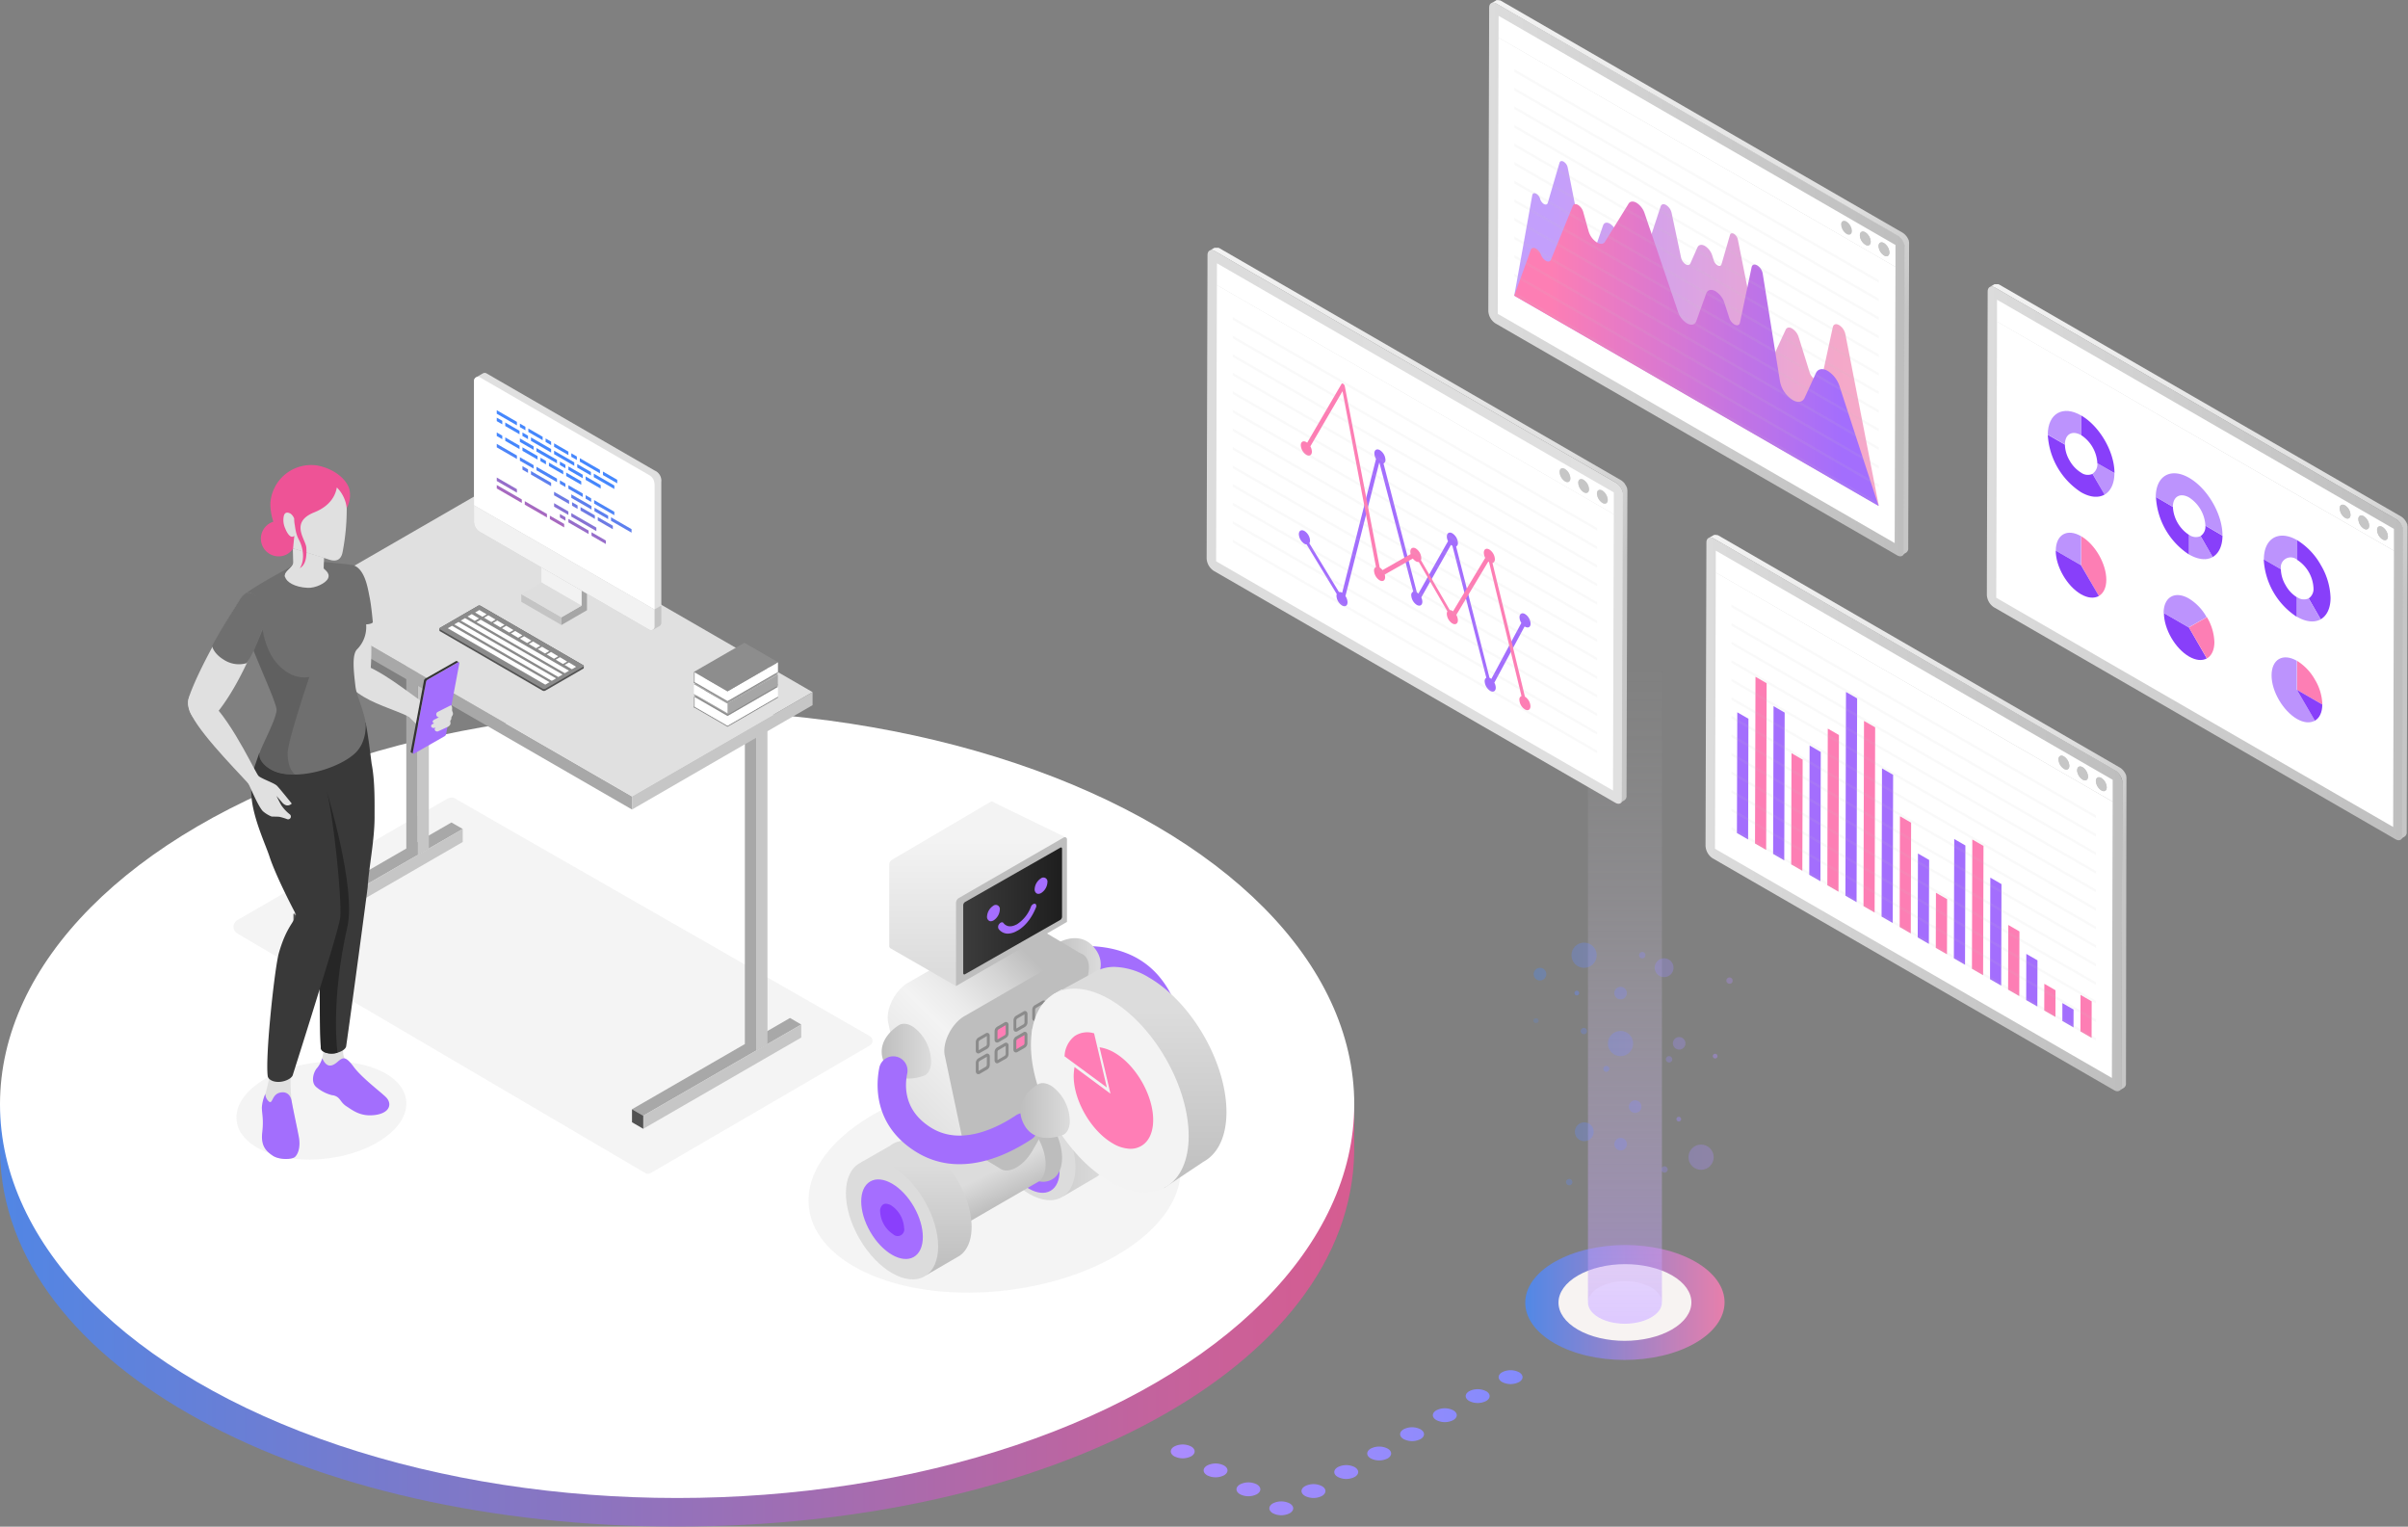 <svg xmlns="http://www.w3.org/2000/svg" xmlns:xlink="http://www.w3.org/1999/xlink" viewBox="0 0 803.06 509.04">
  <rect x="0" y="0" width="803.06" height="509.04" fill="#808080" stroke="none"/>
  <defs>
    <style>
      .cls-1, .cls-76, .cls-77 {
        isolation: isolate;
      }

      .cls-2, .cls-69 {
        opacity: 0.8;
      }

      .cls-2 {
        fill: url(#linear-gradient);
      }

      .cls-3 {
        fill: #fff;
      }

      .cls-4 {
        opacity: 0.9;
      }

      .cls-137, .cls-5 {
        fill: #f3f3f3;
      }

      .cls-5, .cls-92 {
        mix-blend-mode: multiply;
      }

      .cls-6 {
        fill: #a8a8a8;
      }

      .cls-7 {
        fill: #c6c6c6;
      }

      .cls-22, .cls-8 {
        fill: #525252;
      }

      .cls-17, .cls-9 {
        fill: #e0e0e0;
      }

      .cls-10, .cls-11 {
        fill: #8b8b8b;
      }

      .cls-11 {
        opacity: 0.7;
      }

      .cls-12 {
        fill: #8d8d8d;
      }

      .cls-13 {
        fill: #a6a6a6;
      }

      .cls-14, .cls-19 {
        fill: #a36efd;
      }

      .cls-14, .cls-17 {
        fill-rule: evenodd;
      }

      .cls-15 {
        fill: #393939;
      }

      .cls-16 {
        fill: #262626;
      }

      .cls-18 {
        fill: #6f6f6f;
      }

      .cls-20 {
        fill: #333;
      }

      .cls-21 {
        fill: #ee5396;
      }

      .cls-22, .cls-76 {
        opacity: 0.5;
      }

      .cls-23 {
        fill: #c4c4c4;
      }

      .cls-24 {
        fill: #f2f2f2;
      }

      .cls-25 {
        fill: #dedede;
      }

      .cls-26 {
        fill: url(#linear-gradient-2);
      }

      .cls-27 {
        fill: url(#linear-gradient-3);
      }

      .cls-28 {
        fill: url(#linear-gradient-4);
      }

      .cls-29 {
        fill: url(#linear-gradient-5);
      }

      .cls-30 {
        fill: url(#linear-gradient-6);
      }

      .cls-31 {
        fill: url(#linear-gradient-7);
      }

      .cls-32 {
        fill: url(#linear-gradient-8);
      }

      .cls-33 {
        fill: url(#linear-gradient-9);
      }

      .cls-34 {
        fill: url(#linear-gradient-10);
      }

      .cls-35 {
        fill: url(#linear-gradient-11);
      }

      .cls-36 {
        fill: url(#linear-gradient-12);
      }

      .cls-37 {
        fill: url(#linear-gradient-13);
      }

      .cls-38 {
        fill: url(#linear-gradient-14);
      }

      .cls-39 {
        fill: url(#linear-gradient-15);
      }

      .cls-40 {
        fill: url(#linear-gradient-16);
      }

      .cls-41 {
        fill: url(#linear-gradient-17);
      }

      .cls-42 {
        fill: url(#linear-gradient-18);
      }

      .cls-43 {
        fill: url(#linear-gradient-19);
      }

      .cls-44 {
        fill: url(#linear-gradient-20);
      }

      .cls-45 {
        fill: url(#linear-gradient-21);
      }

      .cls-46 {
        fill: url(#linear-gradient-23);
      }

      .cls-47 {
        fill: url(#linear-gradient-24);
      }

      .cls-48 {
        fill: url(#linear-gradient-28);
      }

      .cls-49 {
        fill: url(#linear-gradient-33);
      }

      .cls-50 {
        fill: url(#linear-gradient-34);
      }

      .cls-51 {
        fill: url(#linear-gradient-35);
      }

      .cls-52 {
        fill: url(#linear-gradient-36);
      }

      .cls-53 {
        fill: url(#linear-gradient-39);
      }

      .cls-54 {
        fill: url(#linear-gradient-40);
      }

      .cls-55 {
        fill: url(#linear-gradient-41);
      }

      .cls-56 {
        fill: url(#linear-gradient-42);
      }

      .cls-57 {
        fill: url(#linear-gradient-43);
      }

      .cls-58 {
        fill: url(#linear-gradient-44);
      }

      .cls-59 {
        fill: url(#linear-gradient-45);
      }

      .cls-60 {
        fill: url(#linear-gradient-46);
      }

      .cls-61 {
        fill: url(#linear-gradient-47);
      }

      .cls-62 {
        fill: url(#linear-gradient-48);
      }

      .cls-63 {
        fill: url(#linear-gradient-58);
      }

      .cls-64 {
        fill: url(#linear-gradient-59);
      }

      .cls-65 {
        fill: url(#linear-gradient-60);
      }

      .cls-66 {
        fill: url(#linear-gradient-61);
      }

      .cls-67 {
        fill: url(#linear-gradient-65);
      }

      .cls-68 {
        fill: url(#linear-gradient-66);
      }

      .cls-70 {
        fill: url(#linear-gradient-67);
      }

      .cls-71 {
        fill: none;
      }

      .cls-72 {
        fill: #f7f3f2;
      }

      .cls-73 {
        fill: url(#linear-gradient-68);
      }

      .cls-74 {
        fill: url(#linear-gradient-69);
      }

      .cls-75 {
        fill: url(#linear-gradient-70);
      }

      .cls-76 {
        fill: url(#linear-gradient-71);
      }

      .cls-77 {
        fill: url(#linear-gradient-72);
      }

      .cls-78 {
        fill: url(#linear-gradient-73);
      }

      .cls-79 {
        fill: url(#linear-gradient-74);
      }

      .cls-80 {
        fill: #883ffa;
      }

      .cls-81 {
        fill: #296486;
      }

      .cls-82 {
        fill: #bc93fd;
      }

      .cls-83 {
        fill: #622f7a;
      }

      .cls-84 {
        fill: #fd7eb4;
      }

      .cls-85 {
        fill: url(#linear-gradient-75);
      }

      .cls-86 {
        fill: url(#linear-gradient-76);
      }

      .cls-87 {
        fill: url(#linear-gradient-77);
      }

      .cls-88 {
        fill: url(#linear-gradient-78);
      }

      .cls-89 {
        opacity: 0.52;
      }

      .cls-100, .cls-101, .cls-102, .cls-103, .cls-106, .cls-107, .cls-109, .cls-110, .cls-111, .cls-90, .cls-91, .cls-94, .cls-96, .cls-98 {
        opacity: 0.6;
      }

      .cls-90 {
        fill: url(#linear-gradient-79);
      }

      .cls-91 {
        fill: url(#linear-gradient-80);
      }

      .cls-92 {
        opacity: 0.35;
      }

      .cls-105, .cls-92 {
        fill: url(#linear-gradient-81);
      }

      .cls-104, .cls-105, .cls-93, .cls-97 {
        opacity: 0.77;
      }

      .cls-93 {
        fill: url(#linear-gradient-82);
      }

      .cls-94 {
        fill: url(#linear-gradient-83);
      }

      .cls-108, .cls-95, .cls-99 {
        opacity: 0.56;
      }

      .cls-95 {
        fill: url(#linear-gradient-84);
      }

      .cls-96 {
        fill: url(#linear-gradient-85);
      }

      .cls-97 {
        fill: url(#linear-gradient-86);
      }

      .cls-98 {
        fill: url(#linear-gradient-87);
      }

      .cls-99 {
        fill: url(#linear-gradient-88);
      }

      .cls-100 {
        fill: url(#linear-gradient-89);
      }

      .cls-101 {
        fill: url(#linear-gradient-90);
      }

      .cls-102 {
        fill: url(#linear-gradient-91);
      }

      .cls-103 {
        fill: url(#linear-gradient-92);
      }

      .cls-104 {
        fill: url(#linear-gradient-93);
      }

      .cls-106 {
        fill: url(#linear-gradient-95);
      }

      .cls-107 {
        fill: url(#linear-gradient-96);
      }

      .cls-108 {
        fill: url(#linear-gradient-97);
      }

      .cls-109 {
        fill: url(#linear-gradient-98);
      }

      .cls-110 {
        fill: url(#linear-gradient-99);
      }

      .cls-111 {
        fill: url(#linear-gradient-100);
      }

      .cls-112 {
        fill: url(#linear-gradient-101);
      }

      .cls-113 {
        fill: url(#linear-gradient-102);
      }

      .cls-114 {
        fill: url(#linear-gradient-103);
      }

      .cls-115 {
        fill: url(#linear-gradient-104);
      }

      .cls-116 {
        fill: url(#linear-gradient-105);
      }

      .cls-117 {
        fill: url(#linear-gradient-106);
      }

      .cls-118 {
        fill: url(#linear-gradient-107);
      }

      .cls-119 {
        fill: url(#linear-gradient-108);
      }

      .cls-120 {
        fill: url(#linear-gradient-109);
      }

      .cls-121 {
        fill: url(#linear-gradient-110);
      }

      .cls-122 {
        fill: url(#linear-gradient-111);
      }

      .cls-123 {
        fill: url(#linear-gradient-112);
      }

      .cls-124 {
        fill: url(#linear-gradient-113);
      }

      .cls-125 {
        fill: #dcdcdc;
      }

      .cls-126 {
        fill: #a56eff;
      }

      .cls-127 {
        fill: #bdbdbd;
      }

      .cls-128 {
        fill: url(#linear-gradient-114);
      }

      .cls-129 {
        fill: #0d1858;
      }

      .cls-130 {
        fill: url(#linear-gradient-115);
      }

      .cls-131 {
        fill: url(#linear-gradient-116);
      }

      .cls-132 {
        fill: #bebebe;
      }

      .cls-133 {
        fill: #ff7eb6;
      }

      .cls-134 {
        fill: #ef4c4f;
      }

      .cls-135 {
        fill: url(#linear-gradient-117);
      }

      .cls-136 {
        fill: url(#linear-gradient-118);
      }

      .cls-138 {
        fill: url(#linear-gradient-119);
      }

      .cls-139 {
        fill: url(#linear-gradient-120);
      }

      .cls-140 {
        fill: url(#linear-gradient-121);
      }

      .cls-141 {
        fill: #8a3ffc;
      }

      .cls-142 {
        opacity: 0.1;
      }
    </style>
    <linearGradient id="linear-gradient" y1="438.69" x2="451.65" y2="438.69" gradientUnits="userSpaceOnUse">
      <stop offset="0" stop-color="#4587fd"/>
      <stop offset="1" stop-color="#ec5394"/>
    </linearGradient>
    <linearGradient id="linear-gradient-2" x1="1128.98" y1="-2845.24" x2="1128.98" y2="-2823.01" gradientTransform="matrix(0.87, 0.5, 0, 1.15, -789.57, 2870.48)" xlink:href="#linear-gradient"/>
    <linearGradient id="linear-gradient-3" x1="1106.89" y1="-2845.24" x2="1106.89" y2="-2823.01" gradientTransform="matrix(0.87, 0.5, 0, 1.15, -789.57, 2870.48)" xlink:href="#linear-gradient"/>
    <linearGradient id="linear-gradient-4" x1="1112.98" y1="-2845.24" x2="1112.98" y2="-2823.01" gradientTransform="matrix(0.87, 0.5, 0, 1.15, -789.57, 2870.48)" xlink:href="#linear-gradient"/>
    <linearGradient id="linear-gradient-5" x1="1117.92" y1="-2845.24" x2="1117.92" y2="-2823.01" gradientTransform="matrix(0.87, 0.5, 0, 1.15, -789.57, 2870.48)" xlink:href="#linear-gradient"/>
    <linearGradient id="linear-gradient-6" x1="1122.88" y1="-2845.24" x2="1122.88" y2="-2823.01" gradientTransform="matrix(0.87, 0.5, 0, 1.15, -789.57, 2870.48)" xlink:href="#linear-gradient"/>
    <linearGradient id="linear-gradient-7" x1="1107.83" y1="-2845.24" x2="1107.83" y2="-2823.01" gradientTransform="matrix(0.87, 0.5, 0, 1.15, -789.57, 2870.48)" xlink:href="#linear-gradient"/>
    <linearGradient id="linear-gradient-8" x1="1118.07" y1="-2845.24" x2="1118.07" y2="-2823.01" gradientTransform="matrix(0.87, 0.5, 0, 1.15, -789.57, 2870.48)" xlink:href="#linear-gradient"/>
    <linearGradient id="linear-gradient-9" x1="1126.22" y1="-2845.24" x2="1126.22" y2="-2823.01" gradientTransform="matrix(0.87, 0.5, 0, 1.15, -789.57, 2870.48)" xlink:href="#linear-gradient"/>
    <linearGradient id="linear-gradient-10" x1="1136.54" y1="-2845.24" x2="1136.54" y2="-2823.01" gradientTransform="matrix(0.87, 0.5, 0, 1.15, -789.57, 2870.48)" xlink:href="#linear-gradient"/>
    <linearGradient id="linear-gradient-11" x1="1120.06" y1="-2845.24" x2="1120.06" y2="-2823.01" gradientTransform="matrix(0.87, 0.5, 0, 1.15, -789.57, 2870.48)" xlink:href="#linear-gradient"/>
    <linearGradient id="linear-gradient-12" x1="1113.97" y1="-2845.24" x2="1113.97" y2="-2823.01" gradientTransform="matrix(0.87, 0.5, 0, 1.15, -789.57, 2870.48)" xlink:href="#linear-gradient"/>
    <linearGradient id="linear-gradient-13" x1="1109.03" y1="-2845.24" x2="1109.03" y2="-2823.01" gradientTransform="matrix(0.87, 0.5, 0, 1.15, -789.57, 2870.48)" xlink:href="#linear-gradient"/>
    <linearGradient id="linear-gradient-14" x1="1104.07" y1="-2845.24" x2="1104.07" y2="-2823.01" gradientTransform="matrix(0.87, 0.5, 0, 1.15, -789.57, 2870.48)" xlink:href="#linear-gradient"/>
    <linearGradient id="linear-gradient-15" x1="1138.88" y1="-2845.24" x2="1138.88" y2="-2823.01" gradientTransform="matrix(0.87, 0.5, 0, 1.15, -789.57, 2870.48)" xlink:href="#linear-gradient"/>
    <linearGradient id="linear-gradient-16" x1="1132.79" y1="-2845.24" x2="1132.79" y2="-2823.01" gradientTransform="matrix(0.87, 0.5, 0, 1.15, -789.57, 2870.48)" xlink:href="#linear-gradient"/>
    <linearGradient id="linear-gradient-17" x1="1127.84" y1="-2845.24" x2="1127.84" y2="-2823.01" gradientTransform="matrix(0.87, 0.5, 0, 1.15, -789.57, 2870.48)" xlink:href="#linear-gradient"/>
    <linearGradient id="linear-gradient-18" x1="1146.65" y1="-2845.24" x2="1146.65" y2="-2823.01" gradientTransform="matrix(0.87, 0.5, 0, 1.15, -789.57, 2870.48)" xlink:href="#linear-gradient"/>
    <linearGradient id="linear-gradient-19" x1="1134.48" y1="-2845.24" x2="1134.48" y2="-2823.01" gradientTransform="matrix(0.87, 0.5, 0, 1.15, -789.57, 2870.48)" xlink:href="#linear-gradient"/>
    <linearGradient id="linear-gradient-20" x1="1128.39" y1="-2845.24" x2="1128.39" y2="-2823.01" gradientTransform="matrix(0.87, 0.5, 0, 1.15, -789.57, 2870.48)" xlink:href="#linear-gradient"/>
    <linearGradient id="linear-gradient-21" x1="1142.25" y1="-2845.24" x2="1142.25" y2="-2823.01" gradientTransform="matrix(0.87, 0.5, 0, 1.15, -789.57, 2870.48)" xlink:href="#linear-gradient"/>
    <linearGradient id="linear-gradient-23" x1="1114.55" y1="-2845.24" x2="1114.55" y2="-2823.01" gradientTransform="matrix(0.87, 0.5, 0, 1.15, -789.57, 2870.48)" xlink:href="#linear-gradient"/>
    <linearGradient id="linear-gradient-24" x1="1122.25" y1="-2845.24" x2="1122.25" y2="-2823.01" gradientTransform="matrix(0.87, 0.5, 0, 1.15, -789.57, 2870.48)" xlink:href="#linear-gradient"/>
    <linearGradient id="linear-gradient-28" x1="1127.84" y1="-2845.24" x2="1127.84" y2="-2823.01" gradientTransform="matrix(0.87, 0.5, 0, 1.15, -789.57, 2870.48)" xlink:href="#linear-gradient"/>
    <linearGradient id="linear-gradient-33" x1="1135.6" y1="-2845.24" x2="1135.6" y2="-2823.01" gradientTransform="matrix(0.87, 0.5, 0, 1.15, -789.57, 2870.48)" xlink:href="#linear-gradient"/>
    <linearGradient id="linear-gradient-34" x1="1143.27" y1="-2845.24" x2="1143.27" y2="-2823.01" gradientTransform="matrix(0.87, 0.5, 0, 1.15, -789.57, 2870.48)" xlink:href="#linear-gradient"/>
    <linearGradient id="linear-gradient-35" x1="1150.96" y1="-2845.24" x2="1150.96" y2="-2823.01" gradientTransform="matrix(0.87, 0.5, 0, 1.15, -789.57, 2870.48)" xlink:href="#linear-gradient"/>
    <linearGradient id="linear-gradient-36" x1="1115.81" y1="-2845.24" x2="1115.81" y2="-2823.01" gradientTransform="matrix(0.87, 0.5, 0, 1.15, -789.57, 2870.48)" xlink:href="#linear-gradient"/>
    <linearGradient id="linear-gradient-39" x1="1132.64" y1="-2845.24" x2="1132.64" y2="-2823.01" gradientTransform="matrix(0.87, 0.5, 0, 1.15, -789.57, 2870.48)" xlink:href="#linear-gradient"/>
    <linearGradient id="linear-gradient-40" x1="1125.86" y1="-2845.24" x2="1125.86" y2="-2823.01" gradientTransform="matrix(0.87, 0.5, 0, 1.15, -789.57, 2870.48)" xlink:href="#linear-gradient"/>
    <linearGradient id="linear-gradient-41" x1="1120.9" y1="-2845.24" x2="1120.9" y2="-2823.01" gradientTransform="matrix(0.87, 0.5, 0, 1.15, -789.57, 2870.48)" xlink:href="#linear-gradient"/>
    <linearGradient id="linear-gradient-42" x1="1127.98" y1="-2845.24" x2="1127.98" y2="-2823.01" gradientTransform="matrix(0.87, 0.5, 0, 1.15, -789.57, 2870.48)" xlink:href="#linear-gradient"/>
    <linearGradient id="linear-gradient-43" x1="1144.81" y1="-2845.24" x2="1144.81" y2="-2823.01" gradientTransform="matrix(0.87, 0.5, 0, 1.15, -789.57, 2870.48)" xlink:href="#linear-gradient"/>
    <linearGradient id="linear-gradient-44" x1="1138.03" y1="-2845.24" x2="1138.03" y2="-2823.01" gradientTransform="matrix(0.87, 0.5, 0, 1.15, -789.57, 2870.48)" xlink:href="#linear-gradient"/>
    <linearGradient id="linear-gradient-45" x1="1133.07" y1="-2845.24" x2="1133.07" y2="-2823.01" gradientTransform="matrix(0.87, 0.5, 0, 1.15, -789.57, 2870.48)" xlink:href="#linear-gradient"/>
    <linearGradient id="linear-gradient-46" x1="1140.13" y1="-2845.24" x2="1140.13" y2="-2823.01" gradientTransform="matrix(0.87, 0.5, 0, 1.15, -789.57, 2870.48)" xlink:href="#linear-gradient"/>
    <linearGradient id="linear-gradient-47" x1="1133.35" y1="-2845.24" x2="1133.35" y2="-2823.01" gradientTransform="matrix(0.87, 0.5, 0, 1.15, -789.57, 2870.48)" xlink:href="#linear-gradient"/>
    <linearGradient id="linear-gradient-48" x1="1128.39" y1="-2845.24" x2="1128.39" y2="-2823.01" gradientTransform="matrix(0.87, 0.5, 0, 1.15, -789.57, 2870.48)" xlink:href="#linear-gradient"/>
    <linearGradient id="linear-gradient-58" x1="1144.39" y1="-2845.24" x2="1144.39" y2="-2823.01" gradientTransform="matrix(0.87, 0.5, 0, 1.15, -789.57, 2870.48)" xlink:href="#linear-gradient"/>
    <linearGradient id="linear-gradient-59" x1="1138.3" y1="-2845.24" x2="1138.3" y2="-2823.01" gradientTransform="matrix(0.87, 0.5, 0, 1.15, -789.57, 2870.48)" xlink:href="#linear-gradient"/>
    <linearGradient id="linear-gradient-60" x1="1133.35" y1="-2845.24" x2="1133.35" y2="-2823.01" gradientTransform="matrix(0.87, 0.5, 0, 1.15, -789.57, 2870.48)" xlink:href="#linear-gradient"/>
    <linearGradient id="linear-gradient-61" x1="1128.39" y1="-2845.24" x2="1128.39" y2="-2823.01" gradientTransform="matrix(0.87, 0.5, 0, 1.15, -789.57, 2870.48)" xlink:href="#linear-gradient"/>
    <linearGradient id="linear-gradient-65" x1="1136.64" y1="-2845.24" x2="1136.64" y2="-2823.01" gradientTransform="matrix(0.87, 0.5, 0, 1.15, -789.57, 2870.48)" xlink:href="#linear-gradient"/>
    <linearGradient id="linear-gradient-66" x1="1144.33" y1="-2845.24" x2="1144.33" y2="-2823.01" gradientTransform="matrix(0.87, 0.5, 0, 1.15, -789.57, 2870.48)" xlink:href="#linear-gradient"/>
    <linearGradient id="linear-gradient-67" x1="508.67" y1="434.29" x2="575.15" y2="434.29" gradientUnits="userSpaceOnUse">
      <stop offset="0" stop-color="#4589ff"/>
      <stop offset="1" stop-color="#ff7eb6"/>
    </linearGradient>
    <linearGradient id="linear-gradient-68" x1="-5546.31" y1="441.4" x2="-5546.31" y2="219.36" gradientTransform="matrix(-1, 0, 0, 1, -5004.39, 0)" gradientUnits="userSpaceOnUse">
      <stop offset="0" stop-color="#bc93fd" stop-opacity="0.5"/>
      <stop offset="0.33" stop-color="#d4bcf9" stop-opacity="0.29"/>
      <stop offset="0.63" stop-color="#e5daf6" stop-opacity="0.13"/>
      <stop offset="0.86" stop-color="#f0edf5" stop-opacity="0.04"/>
      <stop offset="1" stop-color="#f4f4f4" stop-opacity="0"/>
    </linearGradient>
    <linearGradient id="linear-gradient-69" x1="496.35" y1="215.16" x2="635.35" y2="215.16" gradientTransform="matrix(1, 0, 0, -1, 0, 308.35)" gradientUnits="userSpaceOnUse">
      <stop offset="0" stop-color="#dcdcdc"/>
      <stop offset="1" stop-color="#bebebe"/>
    </linearGradient>
    <linearGradient id="linear-gradient-70" x1="658.52" y1="162.98" x2="475.13" y2="268.86" gradientTransform="matrix(1, 0, 0, -1, 0, 308.35)" gradientUnits="userSpaceOnUse">
      <stop offset="0.19" stop-color="#c6c6c6"/>
      <stop offset="0.35" stop-color="#e0e0e0"/>
      <stop offset="1" stop-color="#f3f3f3"/>
    </linearGradient>
    <linearGradient id="linear-gradient-71" x1="-7177.15" y1="197.2" x2="-7055.62" y2="197.2" gradientTransform="translate(-6550.59 308.35) rotate(180)" gradientUnits="userSpaceOnUse">
      <stop offset="0.1" stop-color="#ec5394"/>
      <stop offset="0.9" stop-color="#883ffa"/>
    </linearGradient>
    <linearGradient id="linear-gradient-72" x1="-7177.18" y1="190.44" x2="-7055.62" y2="190.44" gradientTransform="translate(-6550.59 308.35) rotate(180)" gradientUnits="userSpaceOnUse">
      <stop offset="0.1" stop-color="#a36efd"/>
      <stop offset="0.9" stop-color="#fd7eb4"/>
    </linearGradient>
    <linearGradient id="linear-gradient-73" x1="662.59" y1="120.5" x2="801.59" y2="120.5" xlink:href="#linear-gradient-69"/>
    <linearGradient id="linear-gradient-74" x1="824.77" y1="68.31" x2="641.37" y2="174.19" xlink:href="#linear-gradient-70"/>
    <linearGradient id="linear-gradient-75" x1="568.79" y1="36.81" x2="707.79" y2="36.81" xlink:href="#linear-gradient-69"/>
    <linearGradient id="linear-gradient-76" x1="730.97" y1="-15.38" x2="547.57" y2="90.51" xlink:href="#linear-gradient-70"/>
    <linearGradient id="linear-gradient-77" x1="402.41" y1="132.66" x2="541.41" y2="132.66" gradientTransform="matrix(1, 0, 0, -1, 0, 308.35)" gradientUnits="userSpaceOnUse">
      <stop offset="0" stop-color="#dcdcdc"/>
      <stop offset="1" stop-color="#e0e0e0"/>
    </linearGradient>
    <linearGradient id="linear-gradient-78" x1="564.59" y1="80.47" x2="381.19" y2="186.35" xlink:href="#linear-gradient-70"/>
    <linearGradient id="linear-gradient-79" x1="-2258.16" y1="-2642.47" x2="-2258.16" y2="-2721.13" gradientTransform="translate(-2135.09 2582.97) rotate(90)" gradientUnits="userSpaceOnUse">
      <stop offset="0" stop-color="#4089fa"/>
      <stop offset="0.31" stop-color="#708afb"/>
      <stop offset="0.61" stop-color="#988bfc"/>
      <stop offset="0.85" stop-color="#b08cfd"/>
      <stop offset="1" stop-color="#b98cfd"/>
    </linearGradient>
    <linearGradient id="linear-gradient-80" x1="-2193.04" y1="-2642.47" x2="-2193.04" y2="-2721.13" xlink:href="#linear-gradient-79"/>
    <linearGradient id="linear-gradient-81" x1="-2242.65" y1="-2642.47" x2="-2242.65" y2="-2721.13" xlink:href="#linear-gradient-79"/>
    <linearGradient id="linear-gradient-82" x1="-2209.82" y1="-2642.47" x2="-2209.82" y2="-2721.13" xlink:href="#linear-gradient-79"/>
    <linearGradient id="linear-gradient-83" x1="-2205.61" y1="-2642.47" x2="-2205.61" y2="-2721.13" xlink:href="#linear-gradient-79"/>
    <linearGradient id="linear-gradient-84" x1="-2188.83" y1="-2642.47" x2="-2188.83" y2="-2721.13" xlink:href="#linear-gradient-79"/>
    <linearGradient id="linear-gradient-85" x1="-2201.47" y1="-2642.47" x2="-2201.47" y2="-2721.13" xlink:href="#linear-gradient-79"/>
    <linearGradient id="linear-gradient-86" x1="-2251.86" y1="-2642.47" x2="-2251.86" y2="-2721.13" xlink:href="#linear-gradient-79"/>
    <linearGradient id="linear-gradient-87" x1="-2264.47" y1="-2642.47" x2="-2264.47" y2="-2721.13" xlink:href="#linear-gradient-79"/>
    <linearGradient id="linear-gradient-88" x1="-2239.19" y1="-2642.47" x2="-2239.19" y2="-2721.13" xlink:href="#linear-gradient-79"/>
    <linearGradient id="linear-gradient-89" x1="-2226.63" y1="-2642.47" x2="-2226.63" y2="-2721.13" xlink:href="#linear-gradient-79"/>
    <linearGradient id="linear-gradient-90" x1="-2251.84" y1="-2642.47" x2="-2251.84" y2="-2721.13" xlink:href="#linear-gradient-79"/>
    <linearGradient id="linear-gradient-91" x1="-2213.99" y1="-2642.47" x2="-2213.99" y2="-2721.13" xlink:href="#linear-gradient-79"/>
    <linearGradient id="linear-gradient-92" x1="-2264.49" y1="-2642.47" x2="-2264.49" y2="-2721.13" xlink:href="#linear-gradient-79"/>
    <linearGradient id="linear-gradient-93" x1="-2230.83" y1="-2642.47" x2="-2230.83" y2="-2721.13" xlink:href="#linear-gradient-79"/>
    <linearGradient id="linear-gradient-95" x1="-2197.13" y1="-2642.47" x2="-2197.13" y2="-2721.13" xlink:href="#linear-gradient-79"/>
    <linearGradient id="linear-gradient-96" x1="-2260.31" y1="-2642.47" x2="-2260.31" y2="-2721.13" xlink:href="#linear-gradient-79"/>
    <linearGradient id="linear-gradient-97" x1="-2229.77" y1="-2642.47" x2="-2229.77" y2="-2721.13" xlink:href="#linear-gradient-79"/>
    <linearGradient id="linear-gradient-98" x1="-2256.01" y1="-2642.47" x2="-2256.01" y2="-2721.13" xlink:href="#linear-gradient-79"/>
    <linearGradient id="linear-gradient-99" x1="-2235.09" y1="-2642.47" x2="-2235.09" y2="-2721.13" xlink:href="#linear-gradient-79"/>
    <linearGradient id="linear-gradient-100" x1="-2235.03" y1="-2642.47" x2="-2235.03" y2="-2721.13" xlink:href="#linear-gradient-79"/>
    <linearGradient id="linear-gradient-101" x1="-5666.46" y1="483.93" x2="-5326.73" y2="483.93" gradientTransform="matrix(-1, 0, 0, 1, -5004.39, 0)" xlink:href="#linear-gradient-79"/>
    <linearGradient id="linear-gradient-102" x1="-5666.46" y1="490.27" x2="-5326.73" y2="490.27" gradientTransform="matrix(-1, 0, 0, 1, -5004.39, 0)" xlink:href="#linear-gradient-79"/>
    <linearGradient id="linear-gradient-103" x1="-5666.46" y1="496.58" x2="-5326.73" y2="496.58" gradientTransform="matrix(-1, 0, 0, 1, -5004.39, 0)" xlink:href="#linear-gradient-79"/>
    <linearGradient id="linear-gradient-104" x1="-5666.46" y1="502.92" x2="-5326.73" y2="502.92" gradientTransform="matrix(-1, 0, 0, 1, -5004.39, 0)" xlink:href="#linear-gradient-79"/>
    <linearGradient id="linear-gradient-105" x1="-5666.46" y1="465.5" x2="-5326.73" y2="465.5" gradientTransform="matrix(-1, 0, 0, 1, -5004.39, 0)" xlink:href="#linear-gradient-79"/>
    <linearGradient id="linear-gradient-106" x1="-5666.46" y1="471.86" x2="-5326.73" y2="471.86" gradientTransform="matrix(-1, 0, 0, 1, -5004.39, 0)" xlink:href="#linear-gradient-79"/>
    <linearGradient id="linear-gradient-107" x1="-5666.46" y1="478.19" x2="-5326.73" y2="478.19" gradientTransform="matrix(-1, 0, 0, 1, -5004.39, 0)" xlink:href="#linear-gradient-79"/>
    <linearGradient id="linear-gradient-108" x1="-5666.46" y1="459.18" x2="-5326.73" y2="459.18" gradientTransform="matrix(-1, 0, 0, 1, -5004.39, 0)" xlink:href="#linear-gradient-79"/>
    <linearGradient id="linear-gradient-109" x1="-5666.46" y1="484.65" x2="-5326.73" y2="484.65" gradientTransform="matrix(-1, 0, 0, 1, -5004.39, 0)" xlink:href="#linear-gradient-79"/>
    <linearGradient id="linear-gradient-110" x1="-5666.46" y1="490.81" x2="-5326.73" y2="490.81" gradientTransform="matrix(-1, 0, 0, 1, -5004.39, 0)" xlink:href="#linear-gradient-79"/>
    <linearGradient id="linear-gradient-111" x1="-5666.46" y1="497.15" x2="-5326.73" y2="497.15" gradientTransform="matrix(-1, 0, 0, 1, -5004.39, 0)" xlink:href="#linear-gradient-79"/>
    <linearGradient id="linear-gradient-112" x1="349.88" y1="-13.37" x2="367.1" y2="-13.37" gradientTransform="matrix(1, 0, 0, -1, 0, 308.35)" gradientUnits="userSpaceOnUse">
      <stop offset="0" stop-color="#bebebe"/>
      <stop offset="1" stop-color="#dcdcdc"/>
    </linearGradient>
    <linearGradient id="linear-gradient-113" x1="332.67" y1="-68.06" x2="369.82" y2="-68.06" xlink:href="#linear-gradient-112"/>
    <linearGradient id="linear-gradient-114" x1="333.34" y1="-93.45" x2="328.57" y2="-83.48" xlink:href="#linear-gradient-112"/>
    <linearGradient id="linear-gradient-115" x1="305.46" y1="-115.21" x2="305.46" y2="-80.19" xlink:href="#linear-gradient-112"/>
    <linearGradient id="linear-gradient-116" x1="298.71" y1="-69.18" x2="350.47" y2="-17.42" gradientTransform="matrix(1, 0, 0, -1, 0, 308.35)" gradientUnits="userSpaceOnUse">
      <stop offset="0" stop-color="#dcdcdc"/>
      <stop offset="0.49" stop-color="#f3f3f3"/>
      <stop offset="0.62" stop-color="#ebebeb"/>
      <stop offset="0.83" stop-color="#d5d5d5"/>
      <stop offset="1" stop-color="#bebebe"/>
    </linearGradient>
    <linearGradient id="linear-gradient-117" x1="294.04" y1="-42.14" x2="310.51" y2="-42.14" xlink:href="#linear-gradient-112"/>
    <linearGradient id="linear-gradient-118" x1="379.85" y1="-87.94" x2="379.85" y2="-28.7" xlink:href="#linear-gradient-112"/>
    <linearGradient id="linear-gradient-119" x1="340.29" y1="-61.93" x2="356.77" y2="-61.93" xlink:href="#linear-gradient-112"/>
    <linearGradient id="linear-gradient-120" x1="326.02" y1="-15.28" x2="326.02" y2="27.99" gradientTransform="matrix(1, 0, 0, -1, 0, 308.35)" gradientUnits="userSpaceOnUse">
      <stop offset="0" stop-color="#dcdcdc"/>
      <stop offset="1" stop-color="#f3f3f3"/>
    </linearGradient>
    <linearGradient id="linear-gradient-121" x1="-10519.32" y1="4.61" x2="-10486.36" y2="4.61" gradientTransform="translate(-10165.13 308.35) rotate(180)" gradientUnits="userSpaceOnUse">
      <stop offset="0" stop-color="#1e1e1e"/>
      <stop offset="1" stop-color="#3c3c3c"/>
    </linearGradient>
  </defs>
  <g class="cls-1">
    <g id="Layer_2" data-name="Layer 2">
      <g id="Layer_7" data-name="Layer 7">
        <path class="cls-2" d="M451.65,368.33H0c0,10.28,0,15.41,0,15.81C1.15,456.09,101.8,509,225.82,509s224.68-53,225.8-124.9C451.63,383.74,451.65,378.81,451.65,368.33Z"/>
        <ellipse class="cls-3" cx="225.82" cy="368.19" rx="225.82" ry="131.28"/>
        <g class="cls-4">
          <path class="cls-5" d="M79.18,311.28l136,79.84a1.83,1.83,0,0,0,1.84,0l37.43-21.78,35.62-20.74a1.82,1.82,0,0,0,0-3.15L151.83,266.29a2.61,2.61,0,0,0-2.62,0l-70,40.46A2.62,2.62,0,0,0,79.18,311.28Z"/>
        </g>
        <polygon class="cls-6" points="263.46 339.42 210.77 369.85 214.53 372.01 267.22 341.6 263.46 339.42"/>
        <polygon class="cls-7" points="267.22 345.94 214.53 376.37 214.53 372.01 267.22 341.6 267.22 345.94"/>
        <polygon class="cls-7" points="252.17 350.28 252.17 243.87 255.94 241.69 255.94 348.11 252.17 350.28"/>
        <polygon class="cls-6" points="248.41 348.11 248.41 246.04 252.17 243.87 252.17 350.28 248.41 348.11"/>
        <polygon class="cls-8" points="210.77 369.85 214.53 372.01 214.53 376.37 210.77 374.19 210.77 369.85"/>
        <polygon class="cls-6" points="150.55 274.23 97.86 304.66 101.61 306.82 154.31 276.4 150.55 274.23"/>
        <polygon class="cls-7" points="154.31 280.75 101.62 311.18 101.61 306.82 154.31 276.4 154.31 280.75"/>
        <polygon class="cls-7" points="139.26 285.09 139.26 178.68 143.02 176.5 143.02 282.92 139.26 285.09"/>
        <polygon class="cls-6" points="135.5 282.92 135.5 180.85 139.26 178.68 139.26 285.09 135.5 282.92"/>
        <polygon class="cls-8" points="97.86 304.66 101.61 306.82 101.62 311.18 97.86 309 97.86 304.66"/>
        <polygon class="cls-6" points="97.86 200.35 97.86 204.72 210.77 269.91 210.77 265.54 97.86 200.35"/>
        <polygon class="cls-9" points="158.08 165.58 97.86 200.35 210.77 265.54 270.99 230.77 158.08 165.58"/>
        <polygon class="cls-7" points="270.99 235.11 210.77 269.91 210.77 265.54 270.99 230.77 270.99 235.11"/>
        <g>
          <path class="cls-8" d="M194.7,222.06a.29.29,0,0,0-.16-.23L160.24,202a.89.89,0,0,0-.81,0l-12.72,7.36a.29.29,0,0,0-.16.24h0v.65h0a.29.29,0,0,0,.16.21l.4.23L181,230.3a1,1,0,0,0,.81,0l12.39-7.17.33-.19a.31.31,0,0,0,.16-.23h0v-.65Z"/>
          <path class="cls-10" d="M194.54,222.31l-.33.19-12.39,7.17a1,1,0,0,1-.81,0l-33.9-19.6-.4-.23a.25.25,0,0,1,0-.47L159.43,202a.89.89,0,0,1,.81,0l34.3,19.82C194.76,222,194.76,222.18,194.54,222.31Z"/>
          <g>
            <path class="cls-11" d="M194.17,222.05l-12.39,7.17a.89.89,0,0,1-.81,0l-33.89-19.59,12.39-7.17a.89.89,0,0,1,.81,0Z"/>
            <g>
              <polygon class="cls-3" points="183.27 227.46 181.85 228.28 149.33 209.47 150.75 208.65 183.27 227.46"/>
              <polygon class="cls-3" points="185.44 226.19 184.02 227.01 151.5 208.19 152.92 207.38 185.44 226.19"/>
              <polygon class="cls-3" points="187.61 224.91 186.19 225.73 153.67 206.92 155.09 206.1 187.61 224.91"/>
              <polygon class="cls-3" points="189.77 223.63 188.36 224.45 158.89 207.43 160.31 206.62 189.77 223.63"/>
              <g>
                <polygon class="cls-3" points="162.29 204.83 160.87 205.65 158.46 204.21 159.87 203.39 162.29 204.83"/>
                <polygon class="cls-3" points="159.75 206.2 158.34 207.02 155.92 205.57 157.34 204.76 159.75 206.2"/>
                <polygon class="cls-3" points="165.27 206.58 163.86 207.4 161.44 205.96 162.86 205.14 165.27 206.58"/>
                <polygon class="cls-3" points="168.26 208.33 166.84 209.15 164.42 207.71 165.84 206.89 168.26 208.33"/>
                <polygon class="cls-3" points="171.24 210.08 169.83 210.9 167.41 209.46 168.83 208.64 171.24 210.08"/>
                <polygon class="cls-3" points="174.22 211.83 172.81 212.65 170.39 211.2 171.81 210.38 174.22 211.83"/>
                <polygon class="cls-3" points="177.21 213.58 175.8 214.4 173.38 212.95 174.8 212.13 177.21 213.58"/>
                <polygon class="cls-3" points="180.19 215.32 178.78 216.15 176.36 214.7 177.78 213.88 180.19 215.32"/>
                <polygon class="cls-3" points="183.18 217.07 181.76 217.89 179.35 216.45 180.77 215.63 183.18 217.07"/>
                <polygon class="cls-3" points="186.16 218.82 184.75 219.64 182.33 218.2 183.75 217.38 186.16 218.82"/>
                <polygon class="cls-3" points="189.15 220.57 187.74 221.39 185.32 219.95 186.74 219.13 189.15 220.57"/>
                <polygon class="cls-3" points="192.13 222.32 190.72 223.14 188.3 221.7 189.72 220.88 192.13 222.32"/>
              </g>
            </g>
          </g>
        </g>
        <polygon class="cls-12" points="231.41 235.48 231.41 235.85 242.63 242.33 259.45 232.61 259.45 232.24 242.63 241.96 231.41 235.48"/>
        <polygon class="cls-3" points="231.41 232.24 231.41 235.48 242.63 241.96 259.45 232.24 259.45 229 242.63 238.72 231.41 232.24"/>
        <polygon class="cls-12" points="231.41 232.24 242.63 238.72 259.45 229 248.24 222.53 231.41 232.24"/>
        <polygon class="cls-12" points="231.41 232.24 231.41 235.85 231.65 235.99 231.65 232.38 231.41 232.24"/>
        <g>
          <polygon class="cls-13" points="231.41 231.35 231.41 231.72 242.63 238.2 259.45 228.49 259.45 228.12 242.63 237.83 231.41 231.35"/>
          <polygon class="cls-3" points="231.41 228.12 231.41 231.35 242.63 237.83 259.45 228.12 259.45 224.88 242.63 234.59 231.41 228.12"/>
          <polygon class="cls-13" points="231.41 228.12 242.63 234.59 259.45 224.88 248.24 218.4 231.41 228.12"/>
          <polygon class="cls-13" points="242.63 234.59 242.63 238.2 259.45 228.49 259.45 224.88 242.63 234.59"/>
        </g>
        <polygon class="cls-12" points="231.41 227.27 231.41 227.64 242.63 234.12 259.45 224.4 259.45 224.03 242.63 233.75 231.41 227.27"/>
        <polygon class="cls-3" points="231.41 224.03 231.41 227.27 242.63 233.75 259.45 224.03 259.45 220.79 242.63 230.51 231.41 224.03"/>
        <polygon class="cls-12" points="231.41 224.03 242.63 230.51 259.45 220.79 248.24 214.32 231.41 224.03"/>
        <polygon class="cls-12" points="231.41 224.03 231.41 227.64 231.65 227.78 231.65 224.17 231.41 224.03"/>
        <g class="cls-4">
          <ellipse class="cls-5" cx="107.17" cy="370.28" rx="28.48" ry="16.11" transform="translate(-44.01 15.69) rotate(-6.95)"/>
        </g>
        <g class="cls-4">
          <ellipse class="cls-5" cx="331.69" cy="395.19" rx="62.37" ry="35.28" transform="translate(-45.38 43.03) rotate(-6.95)"/>
        </g>
        <path class="cls-9" d="M108,345.37c-.17-2.12.75-4.34,3.09-3.23,1.82.87,4.07,2.33,3.45,6.8-.65,4.65,1.46,5.16,4,8.47,2.68,3.48,14.1,9.75,10,12.83a7.09,7.09,0,0,1-7.22.64c-4.74-2.57-10.82-6.31-15.36-8.95-2.11-1.23-.79-4.72.4-6.45C108.16,352.94,108.16,347,108,345.37Z"/>
        <path class="cls-9" d="M90.39,355.07c-.16-2.12.76-4.34,3.1-3.22,1.81.86,3.48,3.34,3.44,6.79a53.9,53.9,0,0,0,.76,11.24c.92,5.41,1.58,6.08,1.72,9.46s0,6.28-2.15,6.84c-1.43.36-4.69.3-6.34-.88-5-3.59-2.94-6.88-2.84-11.3,0-1.91-1.31-4.37.45-9.38C88.91,363.53,90.52,356.71,90.39,355.07Z"/>
        <path class="cls-14" d="M88.5,364.7a13.06,13.06,0,0,0-1.17,4.5c0,2.17.64,3.86.13,8.33s1.15,6.21,3.46,7.77,6.59,1.32,7.49.42c1.34-1.34,1.74-3.93,1.28-6.51s-2-9.65-2.41-12-1.79-3.11-3.27-3c-3.4.27-2.94,3.89-4.21,3.16A3.38,3.38,0,0,1,88.5,364.7Z"/>
        <path class="cls-14" d="M107.46,352.88a9.48,9.48,0,0,1-1.62,3.11c-1.28,1.28-2.42,5-.17,6.62a13.09,13.09,0,0,0,5,2.54c2.89.32,2.5,2.17,4.83,3.69s4.92,3.6,9.76,2.9,5.58-3.8,3.44-5.93c-1.67-1.68-8-6.39-10.76-10.12s-3.59-3.19-5.46-1.57C110.17,356.09,108.71,355.5,107.46,352.88Z"/>
        <path class="cls-15" d="M123.94,254.66h0c-.55-4.27-1.13-9.32-2-13.73L86.43,251.18l-1.29,3.71a26,26,0,0,0-1.32,9.81c.24,7.33,4.65,16.66,6,20.73,1.58,4.94,5.67,13.37,8.86,19.41-.1,2.34-3.09,3.75-5.7,13-1.38,4.94-4.55,34.14-3.7,40.95.11.93,1.47,2.06,3.9,1.94,2.12-.11,4.34-1.29,4.51-2.45,0,0,4.65-14.57,8.92-28.48.07,8.42.19,16.53.39,19.55.09,1.4,2.32,2.11,4.3,1.89s4-1.26,4.15-2.42c1.59-10.87,7.15-52.51,7.18-53.13.32-6,2.24-15.14,2.29-23C124.9,268.29,125.12,260.64,123.94,254.66Z"/>
        <path class="cls-16" d="M109,264c2.19,8.15,5,35.09,4.49,41.76-.2,2.82-6.9,24.08-6.9,24.08s.15,15.85.39,19.55c.11,1.56,2.9,2.37,5.58,1.64,0,0-2.43-16.92,3.3-42.07C118.8,295.89,109,264,109,264Z"/>
        <g>
          <path class="cls-9" d="M123,229.07a92.18,92.18,0,0,0-1.89-34.78c-.67-2.42-2-4.49-3.27-5.33-1.88-1.2-3.55-1-4.16,1.29-.91,3.35-1.38,23.69,2.24,35.91a8.34,8.34,0,0,0,3.14,4.66C120.74,231.92,122.65,231.55,123,229.07Z"/>
          <path class="cls-9" d="M119.45,231.12c4.71,3.5,11.83,5.38,17,7.87,1.35.66,2.94-.5,3.7-1.26,1.16-1.16,2.47-2.55.94-3.56-5.15-3.38-14.17-11.09-22.16-13.37-1-.3-2.63-1.09-3.4,2C114.88,225.36,117,229.27,119.45,231.12Z"/>
          <path class="cls-17" d="M141.24,234.3c.52.32,2-.36,2.13-.38,2.82-.57,3.53,1.5,5.12,2.19,1.21.53,1.08,1.35.9,2.14a10.53,10.53,0,0,1-3,5.18c-2.06,1.84-5.1.23-7-1.53-1-.92-2.14-2-3-2.91-1.9-1-.42-2.93.24-3.52C138.78,233.59,140.2,233.71,141.24,234.3Z"/>
        </g>
        <path class="cls-18" d="M124.34,207.52s-.48-5.54-1.07-8.36-1.5-9.71-5.75-10.79c-.64-.16-10.62-1.15-12.77-1.3a12.06,12.06,0,0,0-6.47,1.24c-7,3.73-13,7.05-16.74,9.86C75.89,202.36,92.2,232.4,92.2,236.6c0,3.32-4.27,10.68-5.55,14.29-.85,2.41,2.36,5.83,6.75,6.87,8.31,1.95,20.24-2.12,25-6.6,4.3-4,3.51-10.46,3.51-10.46-.94-4.84-3-8.83-3.36-11.78-.58-5-1.27-10.61.55-12.44a10.52,10.52,0,0,0,3-8.3l0,0S123.81,208.14,124.34,207.52Z"/>
        <path class="cls-9" d="M115.61,168a12.11,12.11,0,0,0-24.22,0c0,8.14,6.36,14.89,6.36,14.89s10.79,3.28,12,3.69c3.23,1.09,4.23-.85,4.53-2.66A74.92,74.92,0,0,0,115.61,168Z"/>
        <g>
          <path class="cls-9" d="M108,186l-10.28-3.11s.13,3.37.13,4.64c0,1.81-3.34,3-2.78,4.86.49,1.64,3.12,3.4,7.56,3.61,2.46.12,6-1.46,6.78-3.17.85-1.91-1.46-3-1.46-3.35C108,188.86,108,186,108,186Z"/>
          <path class="cls-9" d="M108,186l-10.28-3.11s.13,3.37.13,4.64c0,1.81-3.34,3-2.78,4.86a13.24,13.24,0,0,1,5.81-3.64,37.73,37.73,0,0,1,7.07-1C108,187.13,108,186,108,186Z"/>
        </g>
        <g>
          <path class="cls-9" d="M82.47,260.35c1.44,3.26,3.68,8.47,5.17,10.1a10.3,10.3,0,0,0,2.93,1.8c.44.05,1.87,0,2.63.1a19.35,19.35,0,0,1,2.63.8.93.93,0,0,0,.89-1.57,13.65,13.65,0,0,1-2.78-2.91c-.49-.69-1.73-3.29-1.73-3.29l1.85,2.14c1.77,2.06,3.24.41,3.24.41s-4.5-5.61-5-6c-1.16-1-4.9-2.17-6.25-3.31-.53-.44-1.54-1.86-2.51-1.87C82,256.69,82,259.2,82.47,260.35Z"/>
          <path class="cls-9" d="M69.43,241.09c7.45-7.9,12.24-17.89,17.73-30.87.92-2.18.53-7.62-1.09-10.28-1.75-2.89-3.87-2.83-5.55-.54-2.06,2.8-13.45,21.58-17.37,32.65a7.51,7.51,0,0,0,.91,6.67C66,241.75,68.17,242.43,69.43,241.09Z"/>
          <path class="cls-9" d="M64.06,238.72c3.71,7.32,18.26,21.65,19.06,22.93,1.45,2.31,2.7,1.74,3.29,1.13.74-.79.53-2.76-.34-4.19-2.24-3.68-11.3-23.06-19.22-27.15-1.32-.69-2.31-1.12-3.15,0C62.6,233,62,234.61,64.06,238.72Z"/>
        </g>
        <g>
          <path class="cls-19" d="M153.1,220.84a.29.29,0,0,1,.1.25l-4.4,23.56a1.1,1.1,0,0,1-.52.82l-10.12,5.77a.42.42,0,0,1-.38.06.28.28,0,0,1-.14-.28l4.41-23.56a1.06,1.06,0,0,1,.52-.81l10.11-5.78A.38.38,0,0,1,153.1,220.84Z"/>
          <path class="cls-20" d="M153.1,220.84a.38.38,0,0,0-.42,0l-10.11,5.78a1.06,1.06,0,0,0-.52.81L137.64,251a.28.28,0,0,0,.14.28h0l-.71-.41h0a.35.35,0,0,1-.11-.25l4.41-23.56a1.1,1.1,0,0,1,.52-.82L152,220.48a.4.4,0,0,1,.37-.06h0l.73.42Z"/>
        </g>
        <path class="cls-9" d="M144.36,241.38l.54-.24c-.25.06-.46-.07-.57-.37s.1-.62.53-.84l1.56-.79a.89.89,0,0,1-.85-.53l0-.07a.9.9,0,0,1,.4-1.17l4.25-2.15c.37-.19.63.36.56,1.21s.25.83.28,1.5-.54.92-.54,1.51c0,.85-.49.53-.32,1.36.08.4.12.93-.73,1.49l-3.35,1.55a.91.91,0,0,1-1.17-.53l.08.22a.9.9,0,0,1,.29-1l-.35.15a1,1,0,0,1-1.11-.3C143.64,241.94,143.9,241.58,144.36,241.38Z"/>
        <path class="cls-21" d="M116.63,163.7c-.47-3.21-4.48-7.23-10.68-8.47h0a13.62,13.62,0,0,0-15.79,12.72,19.29,19.29,0,0,0,1,6,5.91,5.91,0,0,0,1.57,11.55,5.64,5.64,0,0,0,5-2.61l.43-4.28c-1.27,1.34-2.64-1.34-3-2.34a6.64,6.64,0,0,1-.5-4.27c.33-1.27,1.29-1.29,2.27-.72a3.7,3.7,0,0,1,1.18,1.61,11,11,0,0,0,.22,2.26c.62,4.69,1.57,4.42,2.32,7.23,1.23,4.59-.67,7.08-.67,7.08,1.89-1.09,2.38-3.54,2.18-6.84-.16-2.77-5.68-8.46,2.67-11.8,5.7-2.28,7.15-6.11,7.5-8.3a11.54,11.54,0,0,1,3.31,6.87A9.1,9.1,0,0,0,116.63,163.7Z"/>
        <path class="cls-22" d="M86.65,250.89c-.3.8-.31,3.19,3,5.25a16.65,16.65,0,0,0,8.82,2.13s-2.54-1.56-2.54-7.11c0-4.1,7.24-25.43,7.24-25.43a10.47,10.47,0,0,1-7.23-1.49A16.49,16.49,0,0,1,89.71,217a26.42,26.42,0,0,1-2.11-7l-3,7,4.47,10.7s3.13,7.35,3.2,8.93C92.39,239,88,247.26,86.65,250.89Z"/>
        <path class="cls-18" d="M70.73,215.4s.41,2.48,4,4.63a9.17,9.17,0,0,0,7.56,1.07c2.12-3.14,3.56-7.07,5.34-11.63,1.51-3.88,0-9-2.06-10.75-1.54-1.34-3.44-2.06-5.48,1C78.43,202.34,73.52,210.07,70.73,215.4Z"/>
        <g>
          <polygon class="cls-23" points="173.85 198.09 173.85 200.66 187.24 208.39 187.24 205.81 173.85 198.09"/>
          <polygon class="cls-13" points="195.76 203.46 187.24 208.39 187.24 205.81 193.93 201.95 193.93 196.8 195.76 197.52 195.76 203.46"/>
          <polygon class="cls-24" points="180.55 189.07 180.55 194.22 193.93 201.95 193.93 196.8 180.55 189.07"/>
        </g>
        <g>
          <path class="cls-23" d="M160.09,167.3l-2,1.17v5.4a4,4,0,0,0,2,3.49l56.41,32.57a1.36,1.36,0,0,0,1.38,0l2-1.14h0a1.33,1.33,0,0,0,.67-1.16V202Z"/>
          <path class="cls-24" d="M158.08,173.87a4,4,0,0,0,2,3.49l56.41,32.57a1.19,1.19,0,0,0,1.8-1.17v-5.52l-60.22-34.77Z"/>
        </g>
        <polygon class="cls-25" points="173.85 198.09 180.55 194.22 193.93 201.95 187.24 205.81 173.85 198.09"/>
        <path class="cls-9" d="M220.54,160.74a3.72,3.72,0,0,0-2.24-3.87l-56-32.35a1.22,1.22,0,0,0-1.3,0l-2.21,1.26h0a1.32,1.32,0,0,0-.69,1.17v41.46l60.22,34.77,2.23-1.29Z"/>
        <path class="cls-3" d="M216.5,158.41l-56.41-32.57a1.35,1.35,0,0,0-2,1.17v41.46l60.22,34.77V162C218.3,160.22,217.75,159.13,216.5,158.41Z"/>
        <polygon class="cls-3" points="160.09 128.42 160.09 167.05 216.07 199.38 216.07 160.74 160.09 128.42"/>
        <g>
          <polygon class="cls-26" points="191.52 154.16 184.79 150.28 184.79 151.44 191.52 155.33 191.52 154.16"/>
          <polygon class="cls-27" points="172.39 141.83 165.67 137.95 165.67 136.78 172.39 140.66 172.39 141.83"/>
          <polygon class="cls-28" points="175.22 143.47 173.38 142.4 173.38 141.24 175.22 142.3 175.22 143.47"/>
          <polygon class="cls-29" points="180.97 146.78 176.2 144.03 176.2 142.87 180.97 145.62 180.97 146.78"/>
          <polygon class="cls-30" points="183.8 148.42 181.96 147.35 181.96 146.19 183.8 147.25 183.8 148.42"/>
          <polygon class="cls-31" points="174.02 167.7 165.67 162.87 165.67 161.71 174.02 166.53 174.02 167.7"/>
          <polygon class="cls-32" points="182.41 172.54 175.01 168.27 175.01 167.1 182.41 171.37 182.41 172.54"/>
          <polygon class="cls-33" points="188.15 175.85 183.38 173.1 183.38 171.94 188.15 174.69 188.15 175.85"/>
          <polygon class="cls-34" points="198.88 177.08 190.53 172.25 190.53 171.09 198.88 175.91 198.88 177.08"/>
          <polygon class="cls-35" points="177.08 147 183.8 150.89 183.8 149.72 177.08 145.84 177.08 147"/>
          <polygon class="cls-36" points="174.24 145.37 176.09 146.43 176.09 145.27 174.24 144.2 174.24 145.37"/>
          <polygon class="cls-37" points="168.5 142.05 173.26 144.8 173.26 143.64 168.5 140.88 168.5 142.05"/>
          <polygon class="cls-38" points="165.67 140.42 167.51 141.48 167.51 140.31 165.67 139.25 165.67 140.42"/>
          <polygon class="cls-39" points="193.37 153.94 200.09 157.83 200.09 156.66 193.37 152.78 193.37 153.94"/>
          <polygon class="cls-40" points="190.53 152.31 192.38 153.37 192.38 152.21 190.53 151.14 190.53 152.31"/>
          <polygon class="cls-41" points="184.79 148.99 189.56 151.74 189.56 150.58 184.79 147.82 184.79 148.99"/>
          <polygon class="cls-42" points="201.08 158.4 205.84 161.15 205.84 159.98 201.08 157.23 201.08 158.4"/>
          <polygon class="cls-43" points="189.56 174.18 196.29 178.06 196.29 176.9 189.56 173.01 189.56 174.18"/>
          <polygon class="cls-44" points="186.73 172.54 188.57 173.61 188.57 172.44 186.73 171.38 186.73 172.54"/>
          <polygon class="cls-45" points="197.27 178.63 202.04 181.38 202.04 180.22 197.27 177.47 197.27 178.63"/>
          <polygon class="cls-27" points="172.39 146.78 165.67 142.9 165.67 141.73 172.39 145.62 172.39 146.78"/>
          <polygon class="cls-46" points="177.95 149.99 173.38 147.35 173.38 146.19 177.95 148.82 177.95 149.99"/>
          <polygon class="cls-47" points="185.75 154.5 178.9 150.54 178.9 149.38 185.75 153.33 185.75 154.5"/>
          <polygon class="cls-35" points="177.08 164.49 183.8 168.37 183.8 167.2 177.08 163.32 177.08 164.49"/>
          <polygon class="cls-36" points="174.24 162.85 176.09 163.92 176.09 162.75 174.24 161.69 174.24 162.85"/>
          <polygon class="cls-37" points="168.5 159.54 173.26 162.29 173.26 161.12 168.5 158.37 168.5 159.54"/>
          <polygon class="cls-48" points="184.79 168.94 189.55 171.69 189.55 170.53 184.79 167.77 184.79 168.94"/>
          <polygon class="cls-38" points="165.67 157.9 167.51 158.96 167.51 157.8 165.67 156.73 165.67 157.9"/>
          <polygon class="cls-27" points="172.39 164.27 165.67 160.38 165.67 159.22 172.39 163.1 172.39 164.27"/>
          <polygon class="cls-46" points="177.95 167.47 173.38 164.84 173.38 163.67 177.95 166.31 177.95 167.47"/>
          <polygon class="cls-47" points="185.75 171.98 178.9 168.03 178.9 166.86 185.75 170.81 185.75 171.98"/>
          <polygon class="cls-49" points="197.26 169.89 190.53 166 190.53 164.84 197.26 168.72 197.26 169.89"/>
          <polygon class="cls-50" points="202.82 173.09 198.25 170.46 198.25 169.29 202.82 171.93 202.82 173.09"/>
          <polygon class="cls-51" points="210.62 177.6 203.77 173.65 203.77 172.48 210.62 176.43 210.62 177.6"/>
          <polygon class="cls-52" points="174.24 150.32 179.26 153.22 179.26 152.05 174.24 149.15 174.24 150.32"/>
          <polygon class="cls-37" points="168.5 147 173.26 149.75 173.26 148.59 168.5 145.84 168.5 147"/>
          <polygon class="cls-38" points="165.67 145.37 167.51 146.43 167.51 145.26 165.67 144.2 165.67 145.37"/>
          <polygon class="cls-53" points="188.82 158.73 193.84 161.63 193.84 160.47 188.82 157.57 188.82 158.73"/>
          <polygon class="cls-54" points="183.07 155.42 187.84 158.17 187.84 157 183.07 154.25 183.07 155.42"/>
          <polygon class="cls-55" points="180.24 153.78 182.08 154.84 182.08 153.68 180.24 152.62 180.24 153.78"/>
          <polygon class="cls-56" points="184.78 165.15 189.8 168.05 189.8 166.88 184.78 163.98 184.78 165.15"/>
          <polygon class="cls-57" points="199.36 173.56 204.38 176.46 204.38 175.29 199.36 172.4 199.36 173.56"/>
          <polygon class="cls-58" points="193.61 170.25 198.38 173 198.38 171.83 193.61 169.08 193.61 170.25"/>
          <polygon class="cls-59" points="190.78 168.61 192.62 169.68 192.62 168.51 190.78 167.44 190.78 168.61"/>
          <polygon class="cls-60" points="195.31 160.01 200.33 162.91 200.33 161.75 195.31 158.85 195.31 160.01"/>
          <polygon class="cls-61" points="189.56 156.7 194.33 159.45 194.33 158.28 189.56 155.53 189.56 156.7"/>
          <polygon class="cls-62" points="186.73 155.06 188.57 156.13 188.57 154.96 186.73 153.9 186.73 155.06"/>
          <polygon class="cls-27" points="172.39 156.83 165.67 152.94 165.67 154.11 172.39 157.99 172.39 156.83"/>
          <polygon class="cls-28" points="175.22 158.46 173.38 157.4 173.38 158.57 175.22 159.63 175.22 158.46"/>
          <polygon class="cls-29" points="180.97 161.78 176.2 159.03 176.2 160.19 180.97 162.95 180.97 161.78"/>
          <polygon class="cls-30" points="183.8 163.42 181.96 162.35 181.96 163.52 183.8 164.58 183.8 163.42"/>
          <polygon class="cls-35" points="177.08 157.07 183.8 160.95 183.8 162.12 177.08 158.23 177.08 157.07"/>
          <polygon class="cls-36" points="174.24 155.43 176.09 156.49 176.09 157.66 174.24 156.6 174.24 155.43"/>
          <polygon class="cls-37" points="168.5 152.11 173.26 154.87 173.26 156.03 168.5 153.28 168.5 152.11"/>
          <polygon class="cls-48" points="184.79 161.52 189.55 164.27 189.55 165.44 184.79 162.68 184.79 161.52"/>
          <polygon class="cls-38" points="165.67 150.48 167.51 151.54 167.51 152.71 165.67 151.65 165.67 150.48"/>
          <polygon class="cls-63" points="198.14 166.74 204.87 170.63 204.87 171.79 198.14 167.91 198.14 166.74"/>
          <polygon class="cls-64" points="195.31 165.11 197.15 166.17 197.15 167.34 195.31 166.28 195.31 165.11"/>
          <polygon class="cls-65" points="189.56 161.79 194.33 164.54 194.33 165.71 189.56 162.96 189.56 161.79"/>
          <polygon class="cls-66" points="186.73 160.16 188.57 161.22 188.57 162.39 186.73 161.32 186.73 160.16"/>
          <polygon class="cls-27" points="172.39 151.88 165.67 148 165.67 149.16 172.39 153.04 172.39 151.88"/>
          <polygon class="cls-46" points="177.95 155.09 173.38 152.45 173.38 153.62 177.95 156.25 177.95 155.09"/>
          <polygon class="cls-47" points="185.75 159.59 178.9 155.64 178.9 156.8 185.75 160.76 185.75 159.59"/>
          <polygon class="cls-67" points="197.08 157.37 192.51 154.73 192.51 155.9 197.08 158.54 197.08 157.37"/>
          <polygon class="cls-68" points="204.88 161.88 198.03 157.92 198.03 159.09 204.88 163.04 204.88 161.88"/>
        </g>
        <g class="cls-69">
          <path class="cls-70" d="M518.49,420.74c13-7.49,34.07-7.49,47,0s12.86,19.61-.17,27.09-34.07,7.49-47,0-12.88-19.62.15-27.1"/>
        </g>
        <polygon class="cls-71" points="541.91 403.42 595.37 434.29 541.91 465.15 488.45 434.29 541.91 403.42"/>
        <path class="cls-72" d="M526.3,425.25c8.68-5,22.71-5,31.34,0s8.57,13.08-.11,18.07-22.72,5-31.34,0-8.58-13.08.11-18.07"/>
        <polygon class="cls-71" points="541.91 412.92 578.92 434.29 541.91 455.65 504.9 434.29 541.91 412.92"/>
        <g>
          <path class="cls-3" d="M533.22,429.26c4.83-2.78,12.64-2.78,17.45,0s4.77,7.28-.06,10.05-12.65,2.78-17.45,0-4.78-7.29.06-10.06"/>
          <polygon class="cls-71" points="541.91 422.42 562.47 434.29 541.91 446.16 521.35 434.29 541.91 422.42"/>
        </g>
        <path class="cls-73" d="M529.58,219.36h24.67V434.29c0,1.82-1.23,3.64-3.64,5-4.84,2.78-12.65,2.78-17.45,0-2.4-1.39-3.59-3.21-3.58-5Z"/>
        <path class="cls-74" d="M496.63,2.57c0-1.52,1.09-2.14,2.41-1.37L633,78.5a5.29,5.29,0,0,1,2.39,4.14l-.29,101.15c0,1.52-1.08,2.14-2.41,1.37L498.74,107.84a5.29,5.29,0,0,1-2.39-4.14Z"/>
        <path class="cls-75" d="M498.52,1a1.77,1.77,0,0,0-.4-.08h0a1.27,1.27,0,0,0-.39,0h0a1,1,0,0,0-.34.13l1.57-.91h0A.24.24,0,0,1,499,.05l.13,0h.6l.21.05.09,0,.09,0,.1,0a2.11,2.11,0,0,1,.34.16L634.51,77.59a3.19,3.19,0,0,1,.44.31l.14.12.22.19.08.09.08.09.1.1.19.23.07.09,0,0s0,0,.06.08.1.14.14.21l.13.2h0l.09.17.1.2.09.19h0l.09.21c0,.07.05.15.08.23l0,.12v0a.19.19,0,0,0,0,.08,1.28,1.28,0,0,0,.07.28c0,.09,0,.11,0,.17v.16a3.87,3.87,0,0,1,0,.48l-.29,101.15a1.62,1.62,0,0,1-.7,1.53l-1.57.92a1.69,1.69,0,0,0,.7-1.54l.35-101.1a3.41,3.41,0,0,0,0-.55V82a3.25,3.25,0,0,0-.12-.52v0a4.79,4.79,0,0,0-.21-.57h0a5.85,5.85,0,0,0-.28-.56h0c-.1-.18-.22-.35-.33-.52l0,0c-.11-.15-.23-.29-.35-.43l-.08-.08-.3-.28-.14-.13a5.09,5.09,0,0,0-.45-.31L499,1.2A3.55,3.55,0,0,0,498.6,1Z"/>
        <path class="cls-3" d="M499.76,12.54,632.13,89V81.68L499.78,5.28ZM626.5,82.07c0-1.14.82-1.6,1.81-1a4,4,0,0,1,1.8,3.1c0,1.15-.82,1.61-1.81,1A4,4,0,0,1,626.5,82.07Zm-6.25-3.59c0-1.15.82-1.6,1.82-1a3.94,3.94,0,0,1,1.79,3.11c0,1.14-.81,1.61-1.8,1A4,4,0,0,1,620.25,78.48ZM614,74.88c0-1.14.81-1.6,1.81-1a4,4,0,0,1,1.8,3.11c0,1.14-.82,1.6-1.81,1a3.94,3.94,0,0,1-1.78-3.12Z"/>
        <path class="cls-7" d="M622.09,77.45a4,4,0,0,1,1.79,3.11c0,1.14-.81,1.61-1.8,1a4,4,0,0,1-1.81-3.12C620.25,77.33,621.09,76.88,622.09,77.45Z"/>
        <polygon class="cls-3" points="499.76 12.54 632.13 88.97 631.87 181.07 499.5 104.64 499.76 12.54"/>
        <path class="cls-7" d="M628.31,81.05a4,4,0,0,1,1.8,3.1c0,1.15-.82,1.61-1.81,1a4,4,0,0,1-1.8-3.11C626.5,81,627.31,80.48,628.31,81.05Z"/>
        <path class="cls-76" d="M511,65.12c.14-.77.75-.87,1.37-.51a3,3,0,0,1,1.26,1.68A3,3,0,0,0,514.85,68c.57.33,1.14.26,1.33-.38l3.91-13.33c.2-.67.79-.72,1.37-.39a3,3,0,0,1,1.37,2l4.65,23.6a5.26,5.26,0,0,0,2.35,3.43c.94.56,1.92.47,2.29-.57l2.51-7.22c.36-1,1.31-1.12,2.25-.57a5.11,5.11,0,0,1,2.27,3.29l3.38,15.91a2.91,2.91,0,0,0,1.3,1.88c.54.32,1.08.27,1.29-.34l8.7-26.47c.29-.86,1.06-.94,1.83-.47A4.16,4.16,0,0,1,557.48,71l3.14,14.84a3.62,3.62,0,0,0,1.58,2.3c.62.36,1.25.33,1.53-.31l2.35-5.32c.47-1,1.48-1.09,2.51-.5a5.89,5.89,0,0,1,2.46,3.25l.49,1.56a3,3,0,0,0,1.25,1.65c.57.33,1.14.27,1.33-.38l2.82-9.72c.19-.66.76-.72,1.33-.39a3,3,0,0,1,1.32,2l7.21,36.23a5.16,5.16,0,0,0,2.26,3.36c.89.51,1.79.47,2.2-.42l4.23-9.16c.41-.9,1.31-1,2.21-.42a5.17,5.17,0,0,1,2.17,2.89L603.46,124a4.7,4.7,0,0,0,2,2.63c.94.54,1.88.41,2.13-.74l3.63-16.76c.25-1.15,1.19-1.27,2.12-.73a4.7,4.7,0,0,1,2.1,3.09l11.14,57.18L505,98.58Z"/>
        <path class="cls-77" d="M510.51,83.36c.29-.79,1-.86,1.79-.43a4.07,4.07,0,0,1,1.6,2,4,4,0,0,0,1.6,2c.73.42,1.46.36,1.76-.39l7.25-17.84c.31-.75,1-.8,1.76-.38a4.09,4.09,0,0,1,1.75,2.4L529.77,77a6.65,6.65,0,0,0,2.83,3.86c1.13.66,2.26.61,2.79-.47L543,68.12c.52-1.09,1.66-1.15,2.8-.49A6.51,6.51,0,0,1,548.43,71l11.25,33.14a7.05,7.05,0,0,0,2.89,3.65c1.32.76,2.64.64,3.15-.76L569,97.9c.51-1.41,1.83-1.53,3.14-.77a7.13,7.13,0,0,1,3,4l1.55,4.8a4.13,4.13,0,0,0,1.72,2.26c.85.47,1.7.35,1.88-.72l3.85-18.27c.19-1.09,1-1.21,1.88-.72a4.06,4.06,0,0,1,1.83,2.69l5.77,36a9.49,9.49,0,0,0,4.24,6.2c1.62.94,3.26.87,4-.78l3.71-8.13c.74-1.63,2.39-1.72,4-.77a9.45,9.45,0,0,1,3.93,5.15l13,39.86L505,98.59Z"/>
        <path class="cls-78" d="M662.88,97.24c0-1.53,1.08-2.14,2.41-1.38L799.2,173.17a5.27,5.27,0,0,1,2.39,4.14l-.29,101.15c0,1.52-1.08,2.13-2.4,1.37L665,202.5a5.26,5.26,0,0,1-2.39-4.14Z"/>
        <path class="cls-79" d="M664.76,95.64a2.74,2.74,0,0,0-.39-.09h-.45a1.11,1.11,0,0,0-.34.14l1.57-.92h0l.12,0,.13,0h.6l.21,0,.09,0,.08,0,.11,0,.34.17,133.92,77.27a5.09,5.09,0,0,1,.45.31l.14.13.21.18.09.1.08.08.09.1.2.24.06.09,0,0s0,.06.07.09.09.14.13.21l.13.2h0l.09.17.11.2.08.19h0l.09.21a1.55,1.55,0,0,1,.08.23l0,.11a0,0,0,0,1,0,.05l0,.08a1.57,1.57,0,0,0,.06.28c0,.09,0,.11,0,.16v.17a2.48,2.48,0,0,1,0,.47l-.28,101.15a1.69,1.69,0,0,1-.7,1.54l-1.57.91a1.68,1.68,0,0,0,.7-1.53l.34-101.1a3.31,3.31,0,0,0,0-.55v-.09a3,3,0,0,0-.13-.52v-.05a4.3,4.3,0,0,0-.2-.57h0c-.09-.19-.18-.37-.28-.56h0c-.11-.18-.22-.35-.34-.51l0-.05-.35-.42-.08-.08c-.1-.1-.2-.2-.31-.29l-.14-.12a4.37,4.37,0,0,0-.44-.31L665.29,95.86l-.44-.2Z"/>
        <path class="cls-3" d="M666,107.21l132.36,76.41v-7.28L666,99.94Zm126.74,69.53c0-1.15.81-1.6,1.81-1a4,4,0,0,1,1.8,3.1c0,1.15-.82,1.61-1.81,1A3.93,3.93,0,0,1,792.75,176.74Zm-6.25-3.6c0-1.14.81-1.6,1.81-1a4,4,0,0,1,1.8,3.11c0,1.14-.81,1.61-1.81,1A4,4,0,0,1,786.5,173.14Zm-6.23-3.59c0-1.14.81-1.61,1.81-1a3.93,3.93,0,0,1,1.8,3.11c0,1.15-.82,1.61-1.81,1a4,4,0,0,1-1.78-3.12Z"/>
        <path class="cls-7" d="M782.1,168.52a4,4,0,0,1,1.8,3.11c0,1.15-.82,1.61-1.81,1a4,4,0,0,1-1.8-3.12C780.3,168.41,781.1,167.94,782.1,168.52Z"/>
        <path class="cls-7" d="M788.33,172.12a4,4,0,0,1,1.8,3.11c0,1.14-.81,1.61-1.81,1a4,4,0,0,1-1.8-3.13C786.5,172,787.33,171.54,788.33,172.12Z"/>
        <polygon class="cls-3" points="666.01 107.21 798.37 183.63 798.11 275.73 665.74 199.31 666.01 107.21"/>
        <path class="cls-7" d="M794.56,175.72a4,4,0,0,1,1.8,3.1c0,1.15-.82,1.61-1.81,1a3.93,3.93,0,0,1-1.8-3.12C792.75,175.62,793.56,175.15,794.56,175.72Z"/>
        <path class="cls-80" d="M735.49,175.26a3.78,3.78,0,0,1-1.6,3.48l4,7h0c2-1.14,3.3-3.62,3.3-7.15Z"/>
        <path class="cls-81" d="M731.16,185.5c2.61,1.2,5,1.22,6.72.22h0C736.09,186.71,733.76,186.69,731.16,185.5Z"/>
        <path class="cls-80" d="M724.65,169a11.93,11.93,0,0,0,5.39,9.35v6.55A24.46,24.46,0,0,1,719,165.7Z"/>
        <path class="cls-82" d="M733.89,178.74h0a3.8,3.8,0,0,1-3.8-.39v6.55c3.06,1.77,5.83,1.95,7.85.81h0Z"/>
        <path class="cls-82" d="M730.1,159.34c-6.14-3.55-11.14-.71-11.16,6.36l5.71,3.29c0-3.44,2.44-4.83,5.44-3.1a11.92,11.92,0,0,1,5.4,9.36l5.7,3.29C741.21,171.48,736.25,162.92,730.1,159.34Z"/>
        <path class="cls-82" d="M699.46,154.45a3.76,3.76,0,0,1-1.6,3.48l4,7h0c2-1.15,3.29-3.63,3.29-7.16Z"/>
        <path class="cls-83" d="M694,164.11c3.06,1.76,5.84,1.95,7.86.81h0C699.82,166.06,697.06,165.87,694,164.11Z"/>
        <path class="cls-80" d="M697.85,158a3.82,3.82,0,0,1-3.82-.41,11.1,11.1,0,0,1-3.83-4.05,11,11,0,0,1-1.56-5.29l-5.71-3.3A24.46,24.46,0,0,0,694,164.11c3.07,1.77,5.83,1.95,7.87.8Z"/>
        <path class="cls-82" d="M682.93,144.91l5.71,3.29c0-3.44,2.43-4.83,5.43-3.1v-6.56C688,135,682.94,137.84,682.93,144.91Z"/>
        <path class="cls-80" d="M694.09,138.54v6.56a12,12,0,0,1,5.37,9.35l5.71,3.29C705.2,150.68,700.23,142.1,694.09,138.54Z"/>
        <path class="cls-84" d="M694.05,178.78l0,9.67,5.91,10.27c1.53-.88,2.49-2.74,2.49-5.41C702.45,188,698.7,181.46,694.05,178.78Z"/>
        <path class="cls-80" d="M730,209.2l-8.34-4.81c0,5.34,3.76,11.84,8.39,14.52,2.31,1.33,4.39,1.47,5.91.62Z"/>
        <path class="cls-82" d="M730,199.57c-4.64-2.68-8.43-.54-8.44,4.81l8.34,4.82,6-3.42A16.69,16.69,0,0,0,730,199.57Z"/>
        <path class="cls-84" d="M736,205.78l-6,3.42-8.34-4.81L730,209.2l6,10.33h0c1.53-.88,2.48-2.75,2.49-5.42A17.19,17.19,0,0,0,736,205.78Z"/>
        <path class="cls-82" d="M766,230l0-9.67c-4.64-2.67-8.42-.53-8.44,4.82S761.39,237,766,239.7c2.31,1.33,4.39,1.47,6,.6Z"/>
        <path class="cls-84" d="M772,226.57a17.25,17.25,0,0,0-5.91-6.21l0,9.68,8.41,4.86A17.1,17.1,0,0,0,772,226.57Z"/>
        <path class="cls-80" d="M766,230,772,240.3c1.52-.88,2.48-2.73,2.48-5.4Z"/>
        <path class="cls-82" d="M755,186.49l5.7,3.3a3.3,3.3,0,0,1,5.44-3.1v-6.56C760,176.58,755,179.42,755,186.49Z"/>
        <path class="cls-80" d="M762.22,195.08a11,11,0,0,1-1.56-5.29l-5.71-3.3A24.39,24.39,0,0,0,766,205.69v-6.55A11.11,11.11,0,0,1,762.22,195.08Z"/>
        <path class="cls-80" d="M774,188.42a22.72,22.72,0,0,0-7.87-8.29v6.56a11.9,11.9,0,0,1,5.41,9.36,3.81,3.81,0,0,1-1.6,3.48l2,3.48,2,3.48c2-1.14,3.29-3.61,3.29-7.15A22.71,22.71,0,0,0,774,188.42Z"/>
        <path class="cls-82" d="M771.91,203l-2-3.48h0a3.8,3.8,0,0,1-3.81-.4v6.56c3.06,1.76,5.83,1.95,7.85.81h0Z"/>
        <path class="cls-82" d="M685.6,183.59l8.42,4.86,0-9.67C689.4,176.09,685.62,178.24,685.6,183.59Z"/>
        <path class="cls-80" d="M694,188.45l-8.42-4.86c0,5.33,3.77,11.84,8.4,14.53,2.32,1.34,4.42,1.47,6,.6Z"/>
        <path class="cls-85" d="M569.08,180.92c0-1.52,1.08-2.13,2.41-1.37l133.91,77.3a5.29,5.29,0,0,1,2.39,4.14l-.29,101.15c0,1.53-1.08,2.14-2.41,1.38L571.18,286.19a5.29,5.29,0,0,1-2.39-4.14Z"/>
        <path class="cls-86" d="M571,179.32a1.77,1.77,0,0,0-.4-.08h0a1.21,1.21,0,0,0-.38,0h0a1.09,1.09,0,0,0-.34.13l1.57-.91h0a.67.67,0,0,1,.12-.06l.12-.05h.61l.2.05.1,0,.08,0,.11,0a2,2,0,0,1,.33.16L707,255.94a4,4,0,0,1,.45.31l.14.13.21.18.09.09.08.09.09.1a2.11,2.11,0,0,1,.19.23l.07.09,0,0s.05.05.06.08.1.14.14.21l.13.2h0l.09.17.11.2.08.19h0l.09.21a1.55,1.55,0,0,1,.08.23l0,.12a0,0,0,0,1,0,0l0,.08a1.27,1.27,0,0,0,.06.28c0,.1,0,.11,0,.17v.17a3.59,3.59,0,0,1,0,.47L709,361.18a1.68,1.68,0,0,1-.71,1.54l-1.57.91a1.67,1.67,0,0,0,.7-1.54l.35-101.1a3.27,3.27,0,0,0,0-.54v-.09a3.16,3.16,0,0,0-.13-.53v0a3.49,3.49,0,0,0-.2-.57h0a5.93,5.93,0,0,0-.29-.56h0a5.69,5.69,0,0,0-.33-.52l0,0c-.12-.15-.23-.29-.36-.43l-.08-.08a2.68,2.68,0,0,0-.3-.28l-.14-.13c-.14-.11-.29-.21-.44-.31L571.49,179.55a2.57,2.57,0,0,0-.45-.2Z"/>
        <path class="cls-3" d="M572.21,190.9l132.36,76.4V260l-132.35-76.4ZM699,260.42c0-1.14.81-1.6,1.81-1a3.93,3.93,0,0,1,1.79,3.11c0,1.14-.81,1.6-1.8,1A4,4,0,0,1,699,260.42Zm-6.25-3.59c0-1.15.81-1.6,1.81-1a4,4,0,0,1,1.8,3.11c0,1.14-.81,1.62-1.81,1A4,4,0,0,1,692.7,256.83Zm-6.23-3.6c0-1.14.81-1.6,1.81-1a4,4,0,0,1,1.8,3.11c0,1.15-.82,1.61-1.81,1a3.94,3.94,0,0,1-1.78-3.12Z"/>
        <path class="cls-7" d="M688.3,252.21a4,4,0,0,1,1.8,3.11c0,1.15-.82,1.61-1.81,1a4,4,0,0,1-1.8-3.12C686.5,252.09,687.3,251.63,688.3,252.21Z"/>
        <path class="cls-7" d="M694.53,255.8a4,4,0,0,1,1.8,3.11c0,1.14-.81,1.62-1.81,1a3.93,3.93,0,0,1-1.8-3.12C692.7,255.68,693.53,255.23,694.53,255.8Z"/>
        <polygon class="cls-3" points="572.21 190.9 704.57 267.32 704.31 359.42 571.94 283 572.21 190.9"/>
        <path class="cls-7" d="M700.76,259.4a3.93,3.93,0,0,1,1.79,3.11c0,1.14-.81,1.6-1.8,1a4,4,0,0,1-1.8-3.12C699,259.3,699.75,258.83,700.76,259.4Z"/>
        <polygon class="cls-84" points="697.57 333.87 697.54 346.04 693.82 343.89 693.85 331.72 697.57 333.87"/>
        <polygon class="cls-19" points="691.53 336.61 691.51 342.56 687.79 340.41 687.8 334.45 691.53 336.61"/>
        <polygon class="cls-84" points="685.5 330.17 685.48 339.07 681.75 336.93 681.78 328.02 685.5 330.17"/>
        <polygon class="cls-19" points="679.49 320.2 679.45 335.59 675.73 333.45 675.77 318.06 679.49 320.2"/>
        <polygon class="cls-84" points="673.48 310.56 673.42 332.11 669.7 329.97 669.76 308.41 673.48 310.56"/>
        <polygon class="cls-19" points="667.49 294.78 667.39 328.63 663.67 326.49 663.77 292.63 667.49 294.78"/>
        <polygon class="cls-84" points="661.49 282.05 661.36 325.15 657.64 323 657.76 279.9 661.49 282.05"/>
        <polygon class="cls-19" points="655.45 281.9 655.33 321.67 651.61 319.52 651.73 279.75 655.45 281.9"/>
        <polygon class="cls-84" points="649.36 299.81 649.31 318.19 645.58 316.04 645.63 297.66 649.36 299.81"/>
        <polygon class="cls-19" points="643.36 286.73 643.27 314.71 639.55 312.56 639.63 284.58 643.36 286.73"/>
        <polygon class="cls-84" points="637.35 274.3 637.24 311.23 633.53 309.08 633.63 272.15 637.35 274.3"/>
        <polygon class="cls-19" points="631.35 258.34 631.22 307.75 627.5 305.6 627.64 256.19 631.35 258.34"/>
        <polygon class="cls-84" points="625.36 242.51 625.18 304.26 621.47 302.12 621.64 240.37 625.36 242.51"/>
        <polygon class="cls-19" points="619.35 232.86 619.16 300.79 615.44 298.64 615.63 230.71 619.35 232.86"/>
        <polygon class="cls-84" points="613.28 245.07 613.13 297.31 609.41 295.16 609.56 242.93 613.28 245.07"/>
        <polygon class="cls-19" points="607.22 250.72 607.1 293.82 603.38 291.68 603.5 248.57 607.22 250.72"/>
        <polygon class="cls-84" points="601.18 253.28 601.07 290.34 597.36 288.2 597.46 251.13 601.18 253.28"/>
        <polygon class="cls-19" points="595.18 237.59 595.04 286.86 591.33 284.72 591.47 235.44 595.18 237.59"/>
        <polygon class="cls-84" points="589.17 227.8 589.01 283.38 585.29 281.24 585.45 225.65 589.17 227.8"/>
        <polygon class="cls-19" points="579.38 237.5 583.1 239.65 582.99 279.9 579.26 277.75 579.38 237.5"/>
        <path class="cls-87" d="M402.7,85.08c0-1.52,1.08-2.14,2.41-1.37L539,161a5.26,5.26,0,0,1,2.39,4.14l-.28,101.15c0,1.52-1.08,2.14-2.41,1.37L404.8,190.35a5.29,5.29,0,0,1-2.39-4.14Z"/>
        <path class="cls-88" d="M404.58,83.48a1.69,1.69,0,0,0-.39-.08h0a1.27,1.27,0,0,0-.39,0h0a1.14,1.14,0,0,0-.35.13l1.57-.92h0l.12,0,.13,0h.6l.21,0,.09,0,.09,0,.1,0a2.11,2.11,0,0,1,.34.16L540.57,160.1a2.77,2.77,0,0,1,.45.31l.14.12.21.19.09.09.08.09.1.09.19.24.06.09,0,.05s0,0,.06.08l.13.21.13.2h0l.1.17.1.2.08.19h0a1,1,0,0,1,.09.21,1.55,1.55,0,0,1,.08.23.54.54,0,0,1,0,.12v0a.19.19,0,0,0,0,.08,1.28,1.28,0,0,0,.07.28.57.57,0,0,0,0,.16.14.14,0,0,1,0,.09.11.11,0,0,1,0,.08,2.56,2.56,0,0,1,0,.47l-.29,101.16a1.67,1.67,0,0,1-.7,1.53l-1.57.92a1.69,1.69,0,0,0,.7-1.54l.35-101.1a5.11,5.11,0,0,0,0-.55v-.09a4.87,4.87,0,0,0-.12-.52v-.05a5.37,5.37,0,0,0-.21-.56h0a5.85,5.85,0,0,0-.28-.56h0c-.11-.18-.22-.35-.34-.52l0,0c-.11-.15-.23-.29-.35-.43l-.08-.08a3.84,3.84,0,0,0-.3-.28l-.14-.13L539,161,405.11,83.71a3.55,3.55,0,0,0-.44-.21Z"/>
        <path class="cls-3" d="M405.83,95.05,538.2,171.46v-7.28L405.85,87.79Zm126.74,69.53c0-1.14.81-1.6,1.81-1a4,4,0,0,1,1.8,3.1c0,1.15-.82,1.61-1.81,1A4,4,0,0,1,532.57,164.58ZM526.32,161c0-1.15.82-1.6,1.81-1a4,4,0,0,1,1.8,3.11c0,1.14-.81,1.61-1.81,1A4,4,0,0,1,526.32,161Zm-6.22-3.6c0-1.14.81-1.6,1.8-1a3.94,3.94,0,0,1,1.81,3.11c0,1.14-.82,1.6-1.82,1a4,4,0,0,1-1.77-3.12Z"/>
        <path class="cls-7" d="M521.92,156.37a3.9,3.9,0,0,1,1.8,3.11c0,1.14-.81,1.6-1.81,1a4,4,0,0,1-1.79-3.12C520.12,156.25,520.93,155.79,521.92,156.37Z"/>
        <path class="cls-7" d="M528.15,160a4,4,0,0,1,1.8,3.11c0,1.14-.81,1.61-1.81,1a4,4,0,0,1-1.8-3.12C526.32,159.84,527.15,159.39,528.15,160Z"/>
        <polygon class="cls-3" points="405.83 95.05 538.2 171.48 537.93 263.58 405.57 187.15 405.83 95.05"/>
        <path class="cls-7" d="M534.38,163.56a4,4,0,0,1,1.8,3.1c0,1.15-.82,1.61-1.81,1a4,4,0,0,1-1.8-3.12C532.57,163.46,533.38,163,534.38,163.56Z"/>
        <path class="cls-19" d="M435.05,177.06a4,4,0,0,1,1.84,3.19,1.65,1.65,0,0,1-.23.89l9.88,16.26a1.55,1.55,0,0,1,1.07.25L458.9,153a3.85,3.85,0,0,1-.56-1.84c0-1.18.84-1.65,1.86-1.06a4.06,4.06,0,0,1,1.84,3.19,1.21,1.21,0,0,1-.64,1.23l11.11,43a2.83,2.83,0,0,1,.52.39l9.88-17.47a3.63,3.63,0,0,1-.39-1.55c0-1.17.83-1.64,1.85-1.06a4.07,4.07,0,0,1,1.84,3.19,1.29,1.29,0,0,1-.59,1.22l11.13,43.75a1.34,1.34,0,0,1,.24.12l.36.25,10-18.64a3.84,3.84,0,0,1-.6-1.92c0-1.17.84-1.64,1.85-1.05a4.05,4.05,0,0,1,1.85,3.19c0,1.17-.84,1.65-2,.94l-10.09,18.74a3.62,3.62,0,0,1,.47,1.67c0,1.17-.83,1.65-1.85,1.06a4.08,4.08,0,0,1-1.85-3.19,1.31,1.31,0,0,1,.55-1.19L484.37,182a2.49,2.49,0,0,1-.47-.33L474,199.19a3.59,3.59,0,0,1,.35,1.44c0,1.17-.84,1.64-1.86,1.06a4.07,4.07,0,0,1-1.84-3.19,1.24,1.24,0,0,1,.66-1.25L460,154.15l-11.3,44.6a3.81,3.81,0,0,1,.7,2.07c0,1.17-.83,1.64-1.85,1.05a4.06,4.06,0,0,1-1.84-3.19,2.15,2.15,0,0,1,.09-.61l-10.05-16.53a1.7,1.7,0,0,1-.75-.24,4.08,4.08,0,0,1-1.84-3.19C433.17,176.94,434,176.47,435.05,177.06Z"/>
        <path class="cls-84" d="M435.65,147.41l.29.2L447.4,128c.09-.17.29-.2.59,0a1.29,1.29,0,0,1,.5.79l11.64,60.44a3.67,3.67,0,0,1,.94.86l9.38-5.34a3.09,3.09,0,0,1-.11-.8c0-1.17.83-1.65,1.85-1.06A4.06,4.06,0,0,1,474,186.1a1.93,1.93,0,0,1-.12.67l9.61,16.64a1.64,1.64,0,0,1,.83.25,1.51,1.51,0,0,1,.26.18L495.32,186a3.78,3.78,0,0,1-.47-1.71c0-1.18.83-1.65,1.85-1.06a4.07,4.07,0,0,1,1.84,3.19c0,.73-.31,1.18-.8,1.29l10.82,44.57a4,4,0,0,1,1.84,3.19c0,1.17-.83,1.65-1.85,1.06a4,4,0,0,1-1.84-3.19,1.19,1.19,0,0,1,.7-1.26l-10.82-44.65c-.08-.06-.17-.11-.25-.18l-10.67,17.77a3.66,3.66,0,0,1,.53,1.79c0,1.17-.84,1.64-1.86,1.06a4.07,4.07,0,0,1-1.84-3.19,1.65,1.65,0,0,1,.2-.84l-9.53-16.46a1.66,1.66,0,0,1-1-.24,3.66,3.66,0,0,1-1-.9l-9.36,5.32a3.14,3.14,0,0,1,.13.86c0,1.18-.83,1.65-1.85,1.06a4.07,4.07,0,0,1-1.85-3.19,1.22,1.22,0,0,1,.65-1.23l-11.17-58.62L437,148.83a3.78,3.78,0,0,1,.51,1.76c0,1.17-.83,1.65-1.85,1.06a4.07,4.07,0,0,1-1.85-3.19C433.8,147.29,434.63,146.82,435.65,147.41Z"/>
        <g class="cls-89">
          <path class="cls-90" d="M513.57,322.7a2.11,2.11,0,1,1-2.1,2.1A2.11,2.11,0,0,1,513.57,322.7Z"/>
          <path class="cls-91" d="M555,388.87a1.06,1.06,0,0,0,0,2.11,1.06,1.06,0,1,0,0-2.11Z"/>
          <path class="cls-92" d="M512.26,339.53a.79.79,0,1,0,0,1.57.79.79,0,1,0,0-1.57Z"/>
          <path class="cls-93" d="M559.87,372.36a.79.79,0,0,0,0,1.58.79.79,0,1,0,0-1.58Z"/>
          <circle class="cls-94" cx="528.35" cy="377.36" r="3.15"/>
          <path class="cls-95" d="M523.38,395.19a1.05,1.05,0,1,1,1-1.05A1,1,0,0,1,523.38,395.19Z"/>
          <circle class="cls-96" cx="540.48" cy="381.49" r="2.1"/>
          <path class="cls-97" d="M525.86,330.32a.79.79,0,1,0,.79.79A.79.79,0,0,0,525.86,330.32Z"/>
          <circle class="cls-98" cx="528.29" cy="318.5" r="4.21"/>
          <path class="cls-99" d="M528.26,344.83a1.05,1.05,0,1,1,1-1.05A1,1,0,0,1,528.26,344.83Z"/>
          <path class="cls-100" d="M535.66,357.39a1,1,0,1,1,1.05-1.05A1.05,1.05,0,0,1,535.66,357.39Z"/>
          <circle class="cls-101" cx="540.46" cy="331.13" r="2.1"/>
          <path class="cls-102" d="M545.34,366.88a2.1,2.1,0,1,1-2.11,2.1A2.1,2.1,0,0,1,545.34,366.88Z"/>
          <path class="cls-103" d="M547.74,317.42a1.06,1.06,0,1,0,1,1.05A1,1,0,0,0,547.74,317.42Z"/>
          <path class="cls-104" d="M572,351.35a.79.79,0,1,0,.79.79A.79.79,0,0,0,572,351.35Z"/>
          <path class="cls-105" d="M550.11,339.53a.79.79,0,1,0,.79.78A.78.78,0,0,0,550.11,339.53Z"/>
          <circle class="cls-106" cx="567.3" cy="385.84" r="4.21"/>
          <circle class="cls-107" cx="554.98" cy="322.66" r="3.15"/>
          <path class="cls-108" d="M556.69,354.25a1.06,1.06,0,1,1,1-1.05A1,1,0,0,1,556.69,354.25Z"/>
          <path class="cls-109" d="M576.79,328a1.05,1.05,0,1,1,1.05-1.05A1,1,0,0,1,576.79,328Z"/>
          <circle class="cls-110" cx="560" cy="347.87" r="2.1"/>
          <circle class="cls-111" cx="540.44" cy="347.94" r="4.21"/>
        </g>
        <g class="cls-1">
          <g>
            <g>
              <path class="cls-112" d="M397.25,482.3a6.23,6.23,0,0,0-5.64,0c-1.55.9-1.54,2.37,0,3.27a6.23,6.23,0,0,0,5.64,0c1.55-.9,1.55-2.37,0-3.27"/>
              <path class="cls-113" d="M408.21,488.64a6.2,6.2,0,0,0-5.64,0c-1.55.9-1.54,2.36,0,3.26a6.2,6.2,0,0,0,5.64,0c1.55-.9,1.54-2.36,0-3.26"/>
              <path class="cls-114" d="M419.17,494.94a6.23,6.23,0,0,0-5.64,0c-1.56.91-1.54,2.37,0,3.27a6.15,6.15,0,0,0,5.63,0c1.55-.9,1.55-2.36,0-3.27"/>
              <path class="cls-115" d="M430.12,501.28a6.23,6.23,0,0,0-5.64,0c-1.55.91-1.53,2.37,0,3.27a6.23,6.23,0,0,0,5.64,0c1.55-.9,1.55-2.36,0-3.27"/>
            </g>
            <path class="cls-116" d="M495.62,463.86a6.23,6.23,0,0,0-5.64,0c-1.56.9-1.56,2.37,0,3.27a6.23,6.23,0,0,0,5.64,0c1.56-.91,1.55-2.38,0-3.28"/>
            <path class="cls-117" d="M484.66,470.23a6.2,6.2,0,0,0-5.64,0c-1.56.91-1.56,2.37,0,3.27a6.23,6.23,0,0,0,5.64,0c1.56-.91,1.55-2.37,0-3.27"/>
            <path class="cls-118" d="M473.74,476.56a6.2,6.2,0,0,0-5.64,0c-1.55.9-1.55,2.36,0,3.27a6.22,6.22,0,0,0,5.65,0c1.55-.9,1.54-2.36,0-3.26"/>
            <path class="cls-119" d="M506.6,457.54a6.2,6.2,0,0,0-5.64,0c-1.56.9-1.56,2.36,0,3.27a6.2,6.2,0,0,0,5.64,0c1.56-.9,1.55-2.37,0-3.27"/>
            <path class="cls-120" d="M462.78,483a6.22,6.22,0,0,0-5.65,0c-1.55.9-1.55,2.37,0,3.27a6.25,6.25,0,0,0,5.65,0c1.55-.91,1.55-2.38,0-3.28"/>
            <path class="cls-121" d="M451.8,489.18a6.22,6.22,0,0,0-5.65,0c-1.56.91-1.56,2.37,0,3.27a6.23,6.23,0,0,0,5.64,0c1.56-.91,1.55-2.37,0-3.27"/>
            <path class="cls-122" d="M440.87,495.52a6.22,6.22,0,0,0-5.65,0c-1.56.91-1.56,2.37,0,3.27a6.25,6.25,0,0,0,5.65,0c1.55-.91,1.55-2.37,0-3.27"/>
          </g>
        </g>
        <path class="cls-19" d="M375.52,317.75c-9.26-3.59-19.53-2.25-25.52-.89a4.73,4.73,0,0,0-3.54,5.69,4.61,4.61,0,0,0,.15.53h0a4.73,4.73,0,0,0,5.5,3.06c6.79-1.52,20.49-3.14,27.7,6.2,6.49,8.43,3.64,15.92,1.07,19.91a4.76,4.76,0,0,0,.59,5.95h0a4.73,4.73,0,0,0,7.34-.71c4.6-7.18,7.75-19-1.47-30.95A26.93,26.93,0,0,0,375.52,317.75Z"/>
        <path class="cls-123" d="M351.2,315.32h0l.22-.15a1.78,1.78,0,0,1,.27-.17c1.84-1.17,8.61-4.83,13.35,1.11s0,11.7-1.45,13.31a2.37,2.37,0,0,1-.27.28l-.15.14c-1.07.89-2.72,1.06-4.71.32A14.69,14.69,0,0,1,350,319.9c-.35-2.1.14-3.69,1.21-4.58Z"/>
        <path class="cls-124" d="M333.39,360.93l9.22-5.27a7.24,7.24,0,0,1,2.07-1.19h0c2.65-1,6.05-.53,9.76,1.61,8.49,4.9,15.38,16.85,15.38,26.64,0,4.58-1.52,7.88-4,9.6L355,398.65a1.41,1.41,0,0,1-1.92-.51,1.24,1.24,0,0,1-.1-.2l-4.33-11a36.61,36.61,0,0,1-8.6-15.24l-3.62-5.42-2.06-.56-1.52-2.9A1.41,1.41,0,0,1,333.39,360.93Z"/>
        <ellipse class="cls-125" cx="343.27" cy="380.32" rx="12.56" ry="21.75" transform="translate(-144.17 222.59) rotate(-30)"/>
        <path class="cls-3" d="M333,374.18c0,6.55,4.6,14.51,10.28,17.79s10.29.62,10.29-5.93-4.59-14.51-10.29-17.79S333,367.63,333,374.18Z"/>
        <ellipse class="cls-126" cx="343.1" cy="384.45" rx="8.39" ry="14.53" transform="translate(-146.26 223.06) rotate(-30)"/>
        <path class="cls-127" d="M342.94,392.53c-5.84-3.37-10.59-11.6-10.59-18.35,0-3.41,1.18-6,3.33-7.21s5-1,7.91.72c5.84,3.37,10.6,11.61,10.6,18.36,0,3.4-1.19,6-3.34,7.2a5.91,5.91,0,0,1-3,.78A10,10,0,0,1,342.94,392.53Z"/>
        <path class="cls-128" d="M304.12,388.22l28.23-16.28a4,4,0,0,1,1.24-.71h0c1.6-.6,3.64-.33,5.87,1,5.11,2.95,9.26,10.13,9.26,16,0,2.77-.92,4.75-2.41,5.78L317.1,410.91a.85.85,0,0,1-1.15-.31.6.6,0,0,1-.06-.11l-2.61-6.64a22,22,0,0,1-5.16-9.16L306,391.41l-1.25-.33-.93-1.75A.84.84,0,0,1,304.12,388.22Z"/>
        <path class="cls-3" d="M300.81,394.55c0,5.9,4.14,13.08,9.25,16s9.26.56,9.26-5.35-4.14-13.08-9.26-16S300.81,388.64,300.81,394.55Z"/>
        <path class="cls-129" d="M309.74,411.13c-5.28-3-9.58-10.49-9.58-16.58,0-3.1,1.08-5.43,3-6.56s4.51-.9,7.19.65c5.28,3.05,9.58,10.49,9.58,16.59,0,3.1-1.08,5.43-3,6.55a5.35,5.35,0,0,1-2.73.71A8.93,8.93,0,0,1,309.74,411.13Zm-5.9-22c-1.54.89-2.39,2.81-2.39,5.44,0,5.68,4,12.63,8.94,15.47,2.26,1.3,4.36,1.53,5.9.64s2.39-2.8,2.39-5.43c0-5.69-4-12.64-8.94-15.47a7.72,7.72,0,0,0-3.81-1.18,4.14,4.14,0,0,0-2.09.53Z"/>
        <path class="cls-130" d="M287.6,387.31l9.23-5.27a7.24,7.24,0,0,1,2.07-1.19h0c2.66-1,6.05-.53,9.76,1.61,8.5,4.9,15.37,16.85,15.37,26.64,0,4.59-1.52,7.88-4,9.6L309.19,425a1.39,1.39,0,0,1-1.92-.5,1.24,1.24,0,0,1-.1-.2l-4.33-11a36.65,36.65,0,0,1-8.6-15.24l-3.61-5.42-2.06-.55-1.52-2.9A1.4,1.4,0,0,1,287.6,387.31Z"/>
        <ellipse class="cls-125" cx="297.49" cy="406.71" rx="12.56" ry="21.75" transform="translate(-163.5 203.24) rotate(-30)"/>
        <ellipse class="cls-126" cx="297.49" cy="406.51" rx="8.39" ry="14.53" transform="translate(-163.4 203.21) rotate(-30)"/>
        <path class="cls-131" d="M302.73,327.74l34.86-20.13c1.82-1.05,3.43-1.15,4.62-.51h0l.17.11,18.86,11.19a.55.55,0,0,1,.19.76l0,.06-23.17,28.46-.14.78a16.47,16.47,0,0,1-2,5.33l-5.38,9.44a.67.67,0,0,0-.07.34l2.9,25.07a.55.55,0,0,1-.48.61.57.57,0,0,1-.34-.08l-17.94-10.56-10.62-6.38a4.54,4.54,0,0,1-2-3.07l-6-28.33C295.31,336.55,298.48,330.19,302.73,327.74Z"/>
        <path class="cls-132" d="M363,324.31l-6,35.27a16.38,16.38,0,0,1-2,5.33l-10.62,18.65c-2.94,5.15-7.75,7.94-10.69,6.17l-10.61-6.39a4.5,4.5,0,0,1-2-3.06l-6-28.34c-.91-4.27,2.25-10.63,6.5-13.1l34.87-20.13C360.73,316.28,363.89,319,363,324.31Z"/>
        <path class="cls-10" d="M326.24,351.25a.77.77,0,0,1-.39-.11.93.93,0,0,1-.43-.86v-2.81a1.84,1.84,0,0,1,.8-1.48l2.58-1.49a.86.86,0,0,1,.85,0,.93.93,0,0,1,.43.87v2.81a1.81,1.81,0,0,1-.79,1.48l-2.59,1.47A1,1,0,0,1,326.24,351.25Zm2.88-5.8-2.42,1.41a.81.81,0,0,0-.31.63v2.67l2.41-1.4a.85.85,0,0,0,.32-.64Z"/>
        <path class="cls-133" d="M335.32,345.58l-2.59,1.49c-.3.18-.55,0-.55-.42v-2.8a1.34,1.34,0,0,1,.55-1.06l2.59-1.49c.31-.18.56,0,.56.41v2.81A1.36,1.36,0,0,1,335.32,345.58Z"/>
        <path class="cls-10" d="M332.51,347.62a.72.72,0,0,1-.38-.1.94.94,0,0,1-.44-.87v-2.8a1.82,1.82,0,0,1,.8-1.48l2.59-1.5a.84.84,0,0,1,.85,0,1,1,0,0,1,.43.86v2.81a1.8,1.8,0,0,1-.8,1.48L333,347.5A1,1,0,0,1,332.51,347.62Zm2.88-5.79-2.41,1.4a.85.85,0,0,0-.32.64v2.7l2.42-1.41a.88.88,0,0,0,.31-.64Z"/>
        <path class="cls-10" d="M338.79,344a.87.87,0,0,1-.39-.1A1,1,0,0,1,338,343v-2.81a1.82,1.82,0,0,1,.8-1.48l2.59-1.49a.81.81,0,0,1,.85,0,1,1,0,0,1,.43.86v2.81a1.82,1.82,0,0,1-.8,1.48h0l-2.59,1.5A.94.94,0,0,1,338.79,344Zm2.88-5.8-2.42,1.41a.84.84,0,0,0-.31.63v2.69l2.41-1.4a.85.85,0,0,0,.32-.64Z"/>
        <path class="cls-10" d="M345.06,340.45a.86.86,0,0,1-.38-.1.94.94,0,0,1-.43-.87v-2.81a1.78,1.78,0,0,1,.79-1.47l2.59-1.5a.86.86,0,0,1,.85,0,.94.94,0,0,1,.43.87v2.8a1.78,1.78,0,0,1-.79,1.48l-2.59,1.5A1,1,0,0,1,345.06,340.45Zm2.88-5.8-2.41,1.41a.88.88,0,0,0-.32.63v2.71l2.42-1.4a.84.84,0,0,0,.31-.64Z"/>
        <path class="cls-134" d="M354.15,334.78l-2.59,1.49c-.3.18-.55,0-.55-.41v-2.81a1.35,1.35,0,0,1,.55-1.06l2.59-1.49c.31-.18.56,0,.56.41v2.81A1.35,1.35,0,0,1,354.15,334.78Z"/>
        <path class="cls-3" d="M351.34,336.83a.84.84,0,0,1-.38-.11,1,1,0,0,1-.44-.87V333a1.84,1.84,0,0,1,.8-1.48l2.59-1.49a.84.84,0,0,1,.84,0,.93.93,0,0,1,.44.87v2.81a1.81,1.81,0,0,1-.8,1.47h0l-2.59,1.49A.93.93,0,0,1,351.34,336.83Zm2.88-5.8-2.42,1.4a.88.88,0,0,0-.31.64v2.69l2.42-1.41a.85.85,0,0,0,.31-.63Z"/>
        <path class="cls-10" d="M326.24,358.15a.77.77,0,0,1-.39-.11,1,1,0,0,1-.42-.85v-2.81a1.82,1.82,0,0,1,.8-1.48l2.59-1.49a.8.8,0,0,1,.84,0,.94.94,0,0,1,.44.86v2.81a1.83,1.83,0,0,1-.8,1.48l-2.59,1.5A1,1,0,0,1,326.24,358.15Zm2.88-5.8-2.42,1.4a.91.91,0,0,0-.33.63v2.69l2.42-1.41a.83.83,0,0,0,.31-.64Z"/>
        <path class="cls-10" d="M332.51,354.52a.72.72,0,0,1-.38-.1,1,1,0,0,1-.44-.87v-2.8a1.82,1.82,0,0,1,.8-1.48l2.59-1.5a.86.86,0,0,1,.85,0,.94.94,0,0,1,.43.87v2.81a1.8,1.8,0,0,1-.8,1.48L333,354.38A.86.86,0,0,1,332.51,354.52Zm2.88-5.79-2.41,1.4a.85.85,0,0,0-.32.64v2.67l2.42-1.4a.89.89,0,0,0,.31-.64Z"/>
        <path class="cls-133" d="M341.6,348.85l-2.59,1.5c-.31.18-.55,0-.55-.42v-2.81a1.32,1.32,0,0,1,.55-1.06l2.59-1.49c.31-.18.55,0,.55.42v2.81A1.29,1.29,0,0,1,341.6,348.85Z"/>
        <path class="cls-10" d="M338.79,350.9a.76.76,0,0,1-.39-.1,1,1,0,0,1-.43-.87v-2.81a1.84,1.84,0,0,1,.8-1.48l2.59-1.49a.81.81,0,0,1,.85,0,1,1,0,0,1,.43.87v2.81a1.84,1.84,0,0,1-.8,1.48h0l-2.59,1.49A.94.94,0,0,1,338.79,350.9Zm2.88-5.79-2.42,1.4a.84.84,0,0,0-.31.64v2.69l2.41-1.4a.85.85,0,0,0,.32-.64Z"/>
        <path class="cls-134" d="M347.87,345.31l-2.59,1.49c-.3.18-.55,0-.55-.42v-2.81a1.35,1.35,0,0,1,.55-1.06l2.59-1.5c.31-.17.56,0,.56.43v2.8A1.34,1.34,0,0,1,347.87,345.31Z"/>
        <path class="cls-3" d="M345.06,347.36a.76.76,0,0,1-.38-.11.93.93,0,0,1-.43-.86v-2.81a1.8,1.8,0,0,1,.79-1.48l2.59-1.49a.81.81,0,0,1,.85,0,.93.93,0,0,1,.43.87v2.8a1.78,1.78,0,0,1-.79,1.48h0l-2.59,1.5A1,1,0,0,1,345.06,347.36Zm2.88-5.8L345.53,343a.89.89,0,0,0-.32.64v2.69l2.42-1.41a.83.83,0,0,0,.31-.64Z"/>
        <path class="cls-3" d="M351.34,343.72a.73.73,0,0,1-.38-.09,1,1,0,0,1-.44-.87V340a1.82,1.82,0,0,1,.8-1.48l2.59-1.5a.79.79,0,0,1,.84,0,.93.93,0,0,1,.44.87v2.8a1.82,1.82,0,0,1-.8,1.48h0l-2.59,1.49A.83.83,0,0,1,351.34,343.72Zm2.88-5.79-2.42,1.4a.9.9,0,0,0-.31.65v2.7l2.42-1.41a.88.88,0,0,0,.31-.64Z"/>
        <path class="cls-135" d="M308.25,358.61h0l-.25.1a2.47,2.47,0,0,1-.29.1c-2.07.71-9.52,2.68-12.73-4.21s2.71-11.4,4.52-12.6l.33-.21.18-.11c1.25-.6,2.9-.39,4.68.8a14.69,14.69,0,0,1,5.83,12c-.15,2.12-1,3.56-2.25,4.16Z"/>
        <path class="cls-19" d="M320,388.17c9.93,0,19-5,24.11-8.4a4.74,4.74,0,0,0,1.25-6.58c-.11-.15-.22-.3-.34-.44h0a4.75,4.75,0,0,0-6.22-.86c-5.77,3.88-18,10.34-28.06,4.24-9.09-5.5-9.14-13.51-8.19-18.18a4.75,4.75,0,0,0-2.71-5.33h0a4.75,4.75,0,0,0-6.58,3.32c-1.69,8.36-.36,20.5,12.57,28.32A26.93,26.93,0,0,0,320,388.17Z"/>
        <path class="cls-136" d="M365.49,323.86l-14.82,8.05,7.67,10.77.94,1.55.1.27c1.81,14.6,11.32,30.46,23.1,38.58l5.71,13.05,13.07-8.72c.31-.17.6-.34.87-.52l.47-.32c4.14-2.95,6.42-8.55,6.42-15.77,0-16.52-11.64-36.68-25.95-44.93a23.11,23.11,0,0,0-11.35-3.48A13,13,0,0,0,365.49,323.86Z"/>
        <ellipse class="cls-137" cx="370.12" cy="363.61" rx="21.48" ry="37.2" transform="translate(-132.22 233.77) rotate(-30)"/>
        <path class="cls-138" d="M354.51,378.4h0l-.25.1-.3.1c-2.07.71-9.51,2.68-12.73-4.21s2.71-11.4,4.53-12.6a1.85,1.85,0,0,1,.33-.21l.17-.11c1.25-.61,2.91-.39,4.68.8a14.7,14.7,0,0,1,5.83,12c-.15,2.12-1,3.55-2.25,4.16Z"/>
        <path class="cls-133" d="M355,352.18l.05-.34a8.88,8.88,0,0,1,3.36-6.4,7.53,7.53,0,0,1,6.09-1l.37.08,4.26,18.07Z"/>
        <path class="cls-133" d="M371.07,381.22c-7.14-4.13-13-14.19-13-22.44a16.33,16.33,0,0,1,.14-2l.13-1,12,8.87-3.64-15.47.93.19a14,14,0,0,1,4,1.59c7.14,4.13,12.95,14.19,12.95,22.44,0,4.12-1.41,7.21-4,8.7a7.08,7.08,0,0,1-3.59.94A12.13,12.13,0,0,1,371.07,381.22Z"/>
        <path class="cls-139" d="M296.56,288.29v27.15a.91.91,0,0,0,.46.78l21.82,12.55,36.64-49.54-23.54-11.44s-.6-.32-.81-.47a.7.7,0,0,0-.74,0l-32.87,19.32A1.91,1.91,0,0,0,296.56,288.29Z"/>
        <path class="cls-132" d="M318.83,301.1v27.67l37-21.38V279.85a.71.71,0,0,0-.72-.71.68.68,0,0,0-.35.09l-35,20.2A1.94,1.94,0,0,0,318.83,301.1Z"/>
        <path class="cls-140" d="M321.8,324.85l31.83-18.15a1.35,1.35,0,0,0,.56-1.07V283.05c0-.41-.25-.6-.56-.42L321.8,300.78a1.33,1.33,0,0,0-.57,1.06v22.58C321.22,324.84,321.48,325,321.8,324.85Z"/>
        <path class="cls-126" d="M329.83,307a1.54,1.54,0,0,1-.66-1.41,4.58,4.58,0,0,1,2.05-3.56,1.36,1.36,0,0,1,2.21,1.28,4.54,4.54,0,0,1-2.06,3.56,1.9,1.9,0,0,1-1,.29A1.08,1.08,0,0,1,329.83,307Z"/>
        <path class="cls-126" d="M345.7,297.87a1.54,1.54,0,0,1-.65-1.4,4.54,4.54,0,0,1,2.05-3.56,1.35,1.35,0,0,1,1.91.15,1.37,1.37,0,0,1,.3,1.12,4.53,4.53,0,0,1-2.06,3.56,1.93,1.93,0,0,1-1,.29A1.11,1.11,0,0,1,345.7,297.87Z"/>
        <path class="cls-126" d="M333,309.69a1.53,1.53,0,0,1,.39-1.77,1.11,1.11,0,0,1,.81-.41.55.55,0,0,1,.41.21c.61.78,2,1.87,4.53.44l.08.12,0-.15a11.81,11.81,0,0,0,4.6-5.81,1.6,1.6,0,0,1,1.12-1,.55.55,0,0,1,.52.21,1.17,1.17,0,0,1,0,1.12c-.81,2-2.67,5.67-6.11,7.65l-.06,0a6.43,6.43,0,0,1-3.16,1A3.86,3.86,0,0,1,333,309.69Z"/>
        <path class="cls-141" d="M295.42,401.36a1.87,1.87,0,0,0-.89.23,2.64,2.64,0,0,0-1,2.44,9.59,9.59,0,0,0,4.32,7.49,2.2,2.2,0,0,0,3.66-2.12,9.63,9.63,0,0,0-4.31-7.49A3.75,3.75,0,0,0,295.42,401.36Z"/>
      </g>
      <g id="Layer_10" data-name="Layer 10">
        <g class="cls-142">
          <polygon class="cls-7" points="505.03 42.58 505.03 41.67 626.57 111.96 626.57 112.87 505.03 42.58"/>
          <polygon class="cls-7" points="505.03 48.77 505.03 47.86 626.57 118.16 626.57 119.06 505.03 48.77"/>
          <polygon class="cls-7" points="505.03 36.37 505.03 35.46 626.57 105.76 626.57 106.67 505.03 36.37"/>
          <polygon class="cls-7" points="505.03 23.07 626.57 93.37 626.57 94.27 505.03 23.98 505.03 23.07"/>
          <polygon class="cls-7" points="505.03 54.96 505.03 54.05 626.57 124.35 626.57 125.25 505.03 54.96"/>
          <polygon class="cls-7" points="505.03 30.18 505.03 29.27 626.57 99.56 626.57 100.47 505.03 30.18"/>
          <polygon class="cls-7" points="505.03 92.15 505.03 91.24 626.57 161.53 626.57 162.44 505.03 92.15"/>
          <polygon class="cls-7" points="505.03 85.94 505.03 85.03 626.57 155.34 626.57 156.25 505.03 85.94"/>
          <polygon class="cls-7" points="505.03 98.34 505.03 97.43 626.57 167.72 626.57 168.63 505.03 98.34"/>
          <polygon class="cls-7" points="505.03 79.75 505.03 78.84 626.57 149.14 626.57 150.04 505.03 79.75"/>
          <polygon class="cls-7" points="505.03 67.36 505.03 66.45 626.57 136.74 626.57 137.65 505.03 67.36"/>
          <polygon class="cls-7" points="505.03 61.16 505.03 60.25 626.57 130.55 626.57 131.46 505.03 61.16"/>
          <polygon class="cls-7" points="505.03 73.56 505.03 72.65 626.57 142.94 626.57 143.85 505.03 73.56"/>
        </g>
        <g class="cls-142">
          <polygon class="cls-7" points="577.47 214.84 577.47 213.94 699.01 284.23 699.01 285.13 577.47 214.84"/>
          <polygon class="cls-7" points="577.47 233.39 577.47 232.49 699.01 302.78 699.01 303.69 577.47 233.39"/>
          <polygon class="cls-7" points="577.47 227.21 577.47 226.31 699.01 296.6 699.01 297.5 577.47 227.21"/>
          <polygon class="cls-7" points="577.47 221.02 577.47 220.12 699.01 290.42 699.01 291.32 577.47 221.02"/>
          <polygon class="cls-7" points="577.47 201.57 699.01 271.86 699.01 272.77 577.47 202.47 577.47 201.57"/>
          <polygon class="cls-7" points="577.47 276.69 577.47 275.79 699.01 346.08 699.01 346.98 577.47 276.69"/>
          <polygon class="cls-7" points="577.47 208.66 577.47 207.75 699.01 278.04 699.01 278.95 577.47 208.66"/>
          <polygon class="cls-7" points="577.47 239.58 577.47 238.67 699.01 308.96 699.01 309.87 577.47 239.58"/>
          <polygon class="cls-7" points="577.47 258.13 577.47 257.23 699.01 327.52 699.01 328.43 577.47 258.13"/>
          <polygon class="cls-7" points="577.47 270.51 577.47 269.61 699.01 339.9 699.01 340.8 577.47 270.51"/>
          <polygon class="cls-7" points="577.47 264.32 577.47 263.41 699.01 333.71 699.01 334.61 577.47 264.32"/>
          <polygon class="cls-7" points="577.47 245.77 577.47 244.86 699.01 315.16 699.01 316.06 577.47 245.77"/>
          <polygon class="cls-7" points="577.47 251.95 577.47 251.04 699.01 321.34 699.01 322.25 577.47 251.95"/>
        </g>
        <g class="cls-142">
          <polygon class="cls-7" points="411.1 119 411.1 118.09 532.64 188.39 532.64 189.29 411.1 119"/>
          <polygon class="cls-7" points="411.1 137.55 411.1 136.65 532.64 206.94 532.64 207.85 411.1 137.55"/>
          <polygon class="cls-7" points="411.1 131.37 411.1 130.47 532.64 200.76 532.64 201.66 411.1 131.37"/>
          <polygon class="cls-7" points="411.1 125.18 411.1 124.28 532.64 194.58 532.64 195.48 411.1 125.18"/>
          <polygon class="cls-7" points="411.1 105.72 532.64 176.02 532.64 176.93 411.1 106.63 411.1 105.72"/>
          <polygon class="cls-7" points="411.1 180.85 411.1 179.94 532.64 250.24 532.64 251.14 411.1 180.85"/>
          <polygon class="cls-7" points="411.1 112.81 411.1 111.91 532.64 182.2 532.64 183.11 411.1 112.81"/>
          <polygon class="cls-7" points="411.1 143.74 411.1 142.83 532.64 213.12 532.64 214.03 411.1 143.74"/>
          <polygon class="cls-7" points="411.1 162.29 411.1 161.38 532.64 231.68 532.64 232.59 411.1 162.29"/>
          <polygon class="cls-7" points="411.1 174.67 411.1 173.76 532.64 244.06 532.64 244.96 411.1 174.67"/>
          <polygon class="cls-7" points="411.1 168.47 411.1 167.57 532.64 237.87 532.64 238.77 411.1 168.47"/>
          <polygon class="cls-7" points="411.1 149.93 411.1 149.02 532.64 219.31 532.64 220.22 411.1 149.93"/>
          <polygon class="cls-7" points="411.1 156.11 411.1 155.2 532.64 225.5 532.64 226.4 411.1 156.11"/>
        </g>
      </g>
    </g>
  </g>
</svg>

